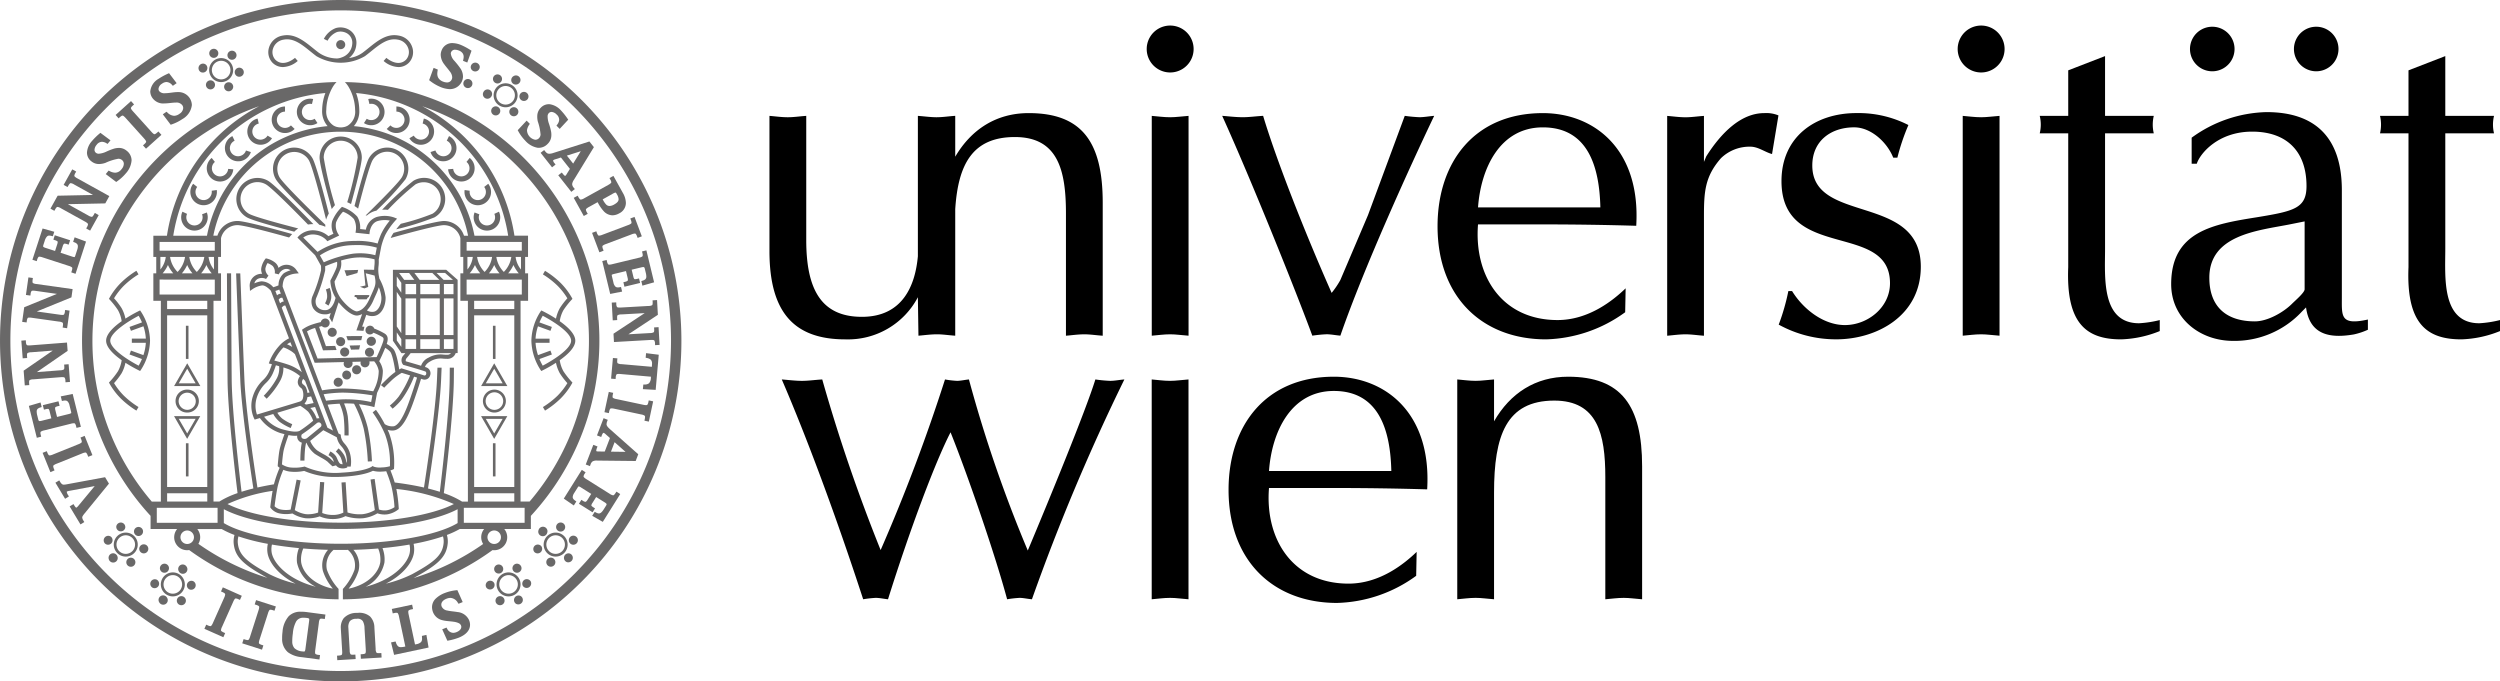 <svg xmlns="http://www.w3.org/2000/svg" width="495.593" height="135.079" viewBox="0 0 495.593 135.079">
  <g id="Gruppe_36" data-name="Gruppe 36" transform="translate(-50 -353.89)">
    <path id="Pfad_46" data-name="Pfad 46" d="M90.054,396.375a1.628,1.628,0,0,1-.042,1.277,1.614,1.614,0,1,1-2.926-1.364l-.92-.432a2.63,2.63,0,0,0,3.7,3.392h0A2.634,2.634,0,0,0,91,396.007l-.948.368Z" fill="#696868"/>
    <path id="Pfad_47" data-name="Pfad 47" d="M91.967,391.7a1.633,1.633,0,0,1-.328,1.236,1.614,1.614,0,1,1-2.544-1.987l-.8-.629a2.63,2.63,0,0,0,2.841,4.138h0a2.636,2.636,0,0,0,1.836-2.9l-1.007.144Z" fill="#696868"/>
    <path id="Pfad_48" data-name="Pfad 48" d="M94.635,388.5a1.614,1.614,0,1,1-2.032-2.509l-.636-.792a2.63,2.63,0,0,0,1.838,4.671h0a2.637,2.637,0,0,0,2.441-2.415l-1.014-.085a1.63,1.63,0,0,1-.6,1.13" fill="#696868"/>
    <path id="Pfad_49" data-name="Pfad 49" d="M97.927,384.686a1.614,1.614,0,1,1-1.416-2.9l-.442-.916a2.63,2.63,0,0,0,.74,4.965h0a2.637,2.637,0,0,0,2.922-1.8l-.969-.311a1.629,1.629,0,0,1-.836.967" fill="#696868"/>
    <path id="Pfad_50" data-name="Pfad 50" d="M102.019,381.531a1.614,1.614,0,1,1-.726-3.145l-.225-.991a2.63,2.63,0,0,0-.4,5h0a2.637,2.637,0,0,0,3.253-1.1l-.874-.521a1.631,1.631,0,0,1-1.033.753" fill="#696868"/>
    <path id="Pfad_51" data-name="Pfad 51" d="M106.5,379.247a1.614,1.614,0,1,1,0-3.228l0-1.017a2.63,2.63,0,0,0-1.511,4.787h0a2.637,2.637,0,0,0,3.417-.341l-.734-.7a1.629,1.629,0,0,1-1.176.5" fill="#696868"/>
    <path id="Pfad_52" data-name="Pfad 52" d="M111.117,377.657a1.614,1.614,0,1,1,.726-3.145l.232-.99a2.63,2.63,0,0,0-2.549,4.324h0a2.634,2.634,0,0,0,3.406.437l-.557-.851a1.632,1.632,0,0,1-1.259.224" fill="#696868"/>
    <path id="Pfad_53" data-name="Pfad 53" d="M145.722,398.367a1.611,1.611,0,0,1-.654-.714,1.63,1.63,0,0,1-.042-1.278l-.949-.368a2.639,2.639,0,0,0,1.135,3.241h0a2.629,2.629,0,0,0,3.7-3.393l-.919.433a1.614,1.614,0,0,1-2.272,2.079" fill="#696868"/>
    <path id="Pfad_54" data-name="Pfad 54" d="M143.441,392.94a1.633,1.633,0,0,1-.328-1.236l-1.007-.144a2.634,2.634,0,0,0,1.835,2.9h0a2.63,2.63,0,0,0,2.842-4.138l-.8.629a1.614,1.614,0,0,1-2.544,1.987" fill="#696868"/>
    <path id="Pfad_55" data-name="Pfad 55" d="M139.847,387.366l-1.014.085a2.637,2.637,0,0,0,2.441,2.415h0a2.63,2.63,0,0,0,1.838-4.671l-.637.792a1.614,1.614,0,0,1-2.032,2.509,1.628,1.628,0,0,1-.6-1.13" fill="#696868"/>
    <path id="Pfad_56" data-name="Pfad 56" d="M138.269,385.834h0a2.629,2.629,0,0,0,.739-4.965l-.442.916a1.614,1.614,0,1,1-1.415,2.9,1.625,1.625,0,0,1-.836-.967l-.97.312a2.636,2.636,0,0,0,2.922,1.8" fill="#696868"/>
    <path id="Pfad_57" data-name="Pfad 57" d="M135.865,378.973a2.618,2.618,0,0,0-1.853-1.578l-.225.991a1.614,1.614,0,1,1-.727,3.145,1.631,1.631,0,0,1-1.033-.753l-.873.521a2.635,2.635,0,0,0,3.252,1.1h0a2.63,2.63,0,0,0,1.457-3.425" fill="#696868"/>
    <path id="Pfad_58" data-name="Pfad 58" d="M130.74,376.123A2.621,2.621,0,0,0,128.579,375l0,1.017a1.614,1.614,0,0,1,0,3.228,1.629,1.629,0,0,1-1.176-.5l-.734.7a2.636,2.636,0,0,0,3.416.341h0a2.629,2.629,0,0,0,.65-3.666" fill="#696868"/>
    <path id="Pfad_59" data-name="Pfad 59" d="M125.363,374.128a2.622,2.622,0,0,0-2.358-.606l.232.99a1.614,1.614,0,1,1,.726,3.145,1.627,1.627,0,0,1-1.259-.224l-.557.851a2.637,2.637,0,0,0,3.406-.437h0a2.632,2.632,0,0,0-.191-3.718" fill="#696868"/>
    <path id="Pfad_60" data-name="Pfad 60" d="M117.54,353.89a67.539,67.539,0,1,0,67.54,67.539,67.615,67.615,0,0,0-67.54-67.539m0,133.02a65.481,65.481,0,1,1,65.481-65.481A65.555,65.555,0,0,1,117.54,486.91" fill="#696868"/>
    <path id="Pfad_61" data-name="Pfad 61" d="M87.11,425.914l0,0-2.6,4.508h5.211l-2.6-4.508,0,0Zm-1.674,3.969,1.674-2.9,1.673,2.9Z" fill="#696868"/>
    <path id="Pfad_62" data-name="Pfad 62" d="M87.11,435.673l.036,0a2.275,2.275,0,0,0,0-4.55l-.036,0-.037,0a2.275,2.275,0,0,0,0,4.55c.013,0,.025,0,.037,0m-1.7-2.272a1.7,1.7,0,1,1,1.7,1.735,1.739,1.739,0,0,1-1.7-1.735" fill="#696868"/>
    <path id="Pfad_63" data-name="Pfad 63" d="M106.089,367.185a4.772,4.772,0,0,0,2.937-1.21l-.546-.617c-.092.081-2.262,1.96-3.892.374a2.233,2.233,0,0,1-.465-2.2,2.59,2.59,0,0,1,2.108-1.782c1.952-.373,3.574.938,5.292,2.326.393.317.8.645,1.2.945a9.537,9.537,0,0,0,9.624,0c.4-.3.811-.628,1.2-.945,1.719-1.388,3.346-2.7,5.294-2.326a2.59,2.59,0,0,1,2.107,1.782,2.231,2.231,0,0,1-.464,2.2c-1.63,1.586-3.8-.293-3.892-.374l-.547.617a4.773,4.773,0,0,0,2.938,1.21,2.894,2.894,0,0,0,2.075-.863,3.031,3.031,0,0,0,.679-3.029A3.39,3.39,0,0,0,129,360.939c-2.329-.444-4.176,1.05-5.965,2.494-.386.313-.786.635-1.176.925a5.913,5.913,0,0,1-2.672,1.037,3.711,3.711,0,0,0,1.452-2.67,2.988,2.988,0,0,0-1.369-2.893,3.354,3.354,0,0,0-2.7-.376A4.479,4.479,0,0,0,114.2,361.6l.741.362a3.658,3.658,0,0,1,1.877-1.723,2.564,2.564,0,0,1,2.056.31,2.171,2.171,0,0,1,.949,2.11,3.02,3.02,0,0,1-2.076,2.607,2.8,2.8,0,0,1-.9.213,6.426,6.426,0,0,1-3.627-1.123c-.391-.29-.791-.613-1.178-.925-1.789-1.444-3.639-2.937-5.963-2.494a3.387,3.387,0,0,0-2.742,2.354,3.028,3.028,0,0,0,.679,3.029,2.892,2.892,0,0,0,2.075.863" fill="#696868"/>
    <path id="Pfad_64" data-name="Pfad 64" d="M78.311,458.955a.9.9,0,1,0-.556,1.144.905.905,0,0,0,.556-1.144" fill="#696868"/>
    <path id="Pfad_65" data-name="Pfad 65" d="M72.127,463.62a.9.9,0,0,0-.555,1.141.9.9,0,1,0,1.7-.585.9.9,0,0,0-1.142-.556" fill="#696868"/>
    <path id="Pfad_66" data-name="Pfad 66" d="M76.114,464.463a.9.9,0,1,0,.71,1.051.9.9,0,0,0-.71-1.051" fill="#696868"/>
    <path id="Pfad_67" data-name="Pfad 67" d="M73.058,458.2a.9.9,0,0,0,1.765.342.9.9,0,0,0-.71-1.051.913.913,0,0,0-1.055.709" fill="#696868"/>
    <path id="Pfad_68" data-name="Pfad 68" d="M72.013,460.3a.9.9,0,0,0-1.178,1.358.9.9,0,0,0,1.265-.089.915.915,0,0,0-.087-1.269" fill="#696868"/>
    <path id="Pfad_69" data-name="Pfad 69" d="M77.787,462.147a.9.9,0,0,0,1.356,1.178.9.9,0,1,0-1.356-1.178" fill="#696868"/>
    <path id="Pfad_70" data-name="Pfad 70" d="M73.248,460.166a2.378,2.378,0,1,0,3.363,0,2.382,2.382,0,0,0-3.363,0m2.987,2.982a1.842,1.842,0,1,1,0-2.606,1.844,1.844,0,0,1,0,2.606" fill="#696868"/>
    <path id="Pfad_71" data-name="Pfad 71" d="M85.764,465.915a.9.9,0,0,0-.316,1.229.9.9,0,1,0,1.546-.914.9.9,0,0,0-1.23-.315" fill="#696868"/>
    <path id="Pfad_72" data-name="Pfad 72" d="M81.87,472.04a.9.9,0,0,0-.316,1.228.9.9,0,1,0,1.546-.913.9.9,0,0,0-1.23-.315" fill="#696868"/>
    <path id="Pfad_73" data-name="Pfad 73" d="M85.945,472.067a.9.9,0,1,0,.018,1.8.9.9,0,0,0-.018-1.8" fill="#696868"/>
    <path id="Pfad_74" data-name="Pfad 74" d="M81.7,466.539a.9.9,0,1,0,.892-.907.911.911,0,0,0-.892.907" fill="#696868"/>
    <path id="Pfad_75" data-name="Pfad 75" d="M81.093,468.81a.9.9,0,0,0-.882,1.566.9.9,0,0,0,1.221-.34.914.914,0,0,0-.339-1.226" fill="#696868"/>
    <path id="Pfad_76" data-name="Pfad 76" d="M88.344,469.12a.9.9,0,0,0-.882,1.566.9.9,0,0,0,1.222-.341.914.914,0,0,0-.34-1.225" fill="#696868"/>
    <path id="Pfad_77" data-name="Pfad 77" d="M86.247,471.049a2.378,2.378,0,1,0-3.294.676,2.381,2.381,0,0,0,3.294-.676m-3,.229a1.842,1.842,0,1,1,2.552-.524,1.844,1.844,0,0,1-2.552.524" fill="#696868"/>
    <path id="Pfad_78" data-name="Pfad 78" d="M158.466,459.54a.9.9,0,1,0-1.7-.585.9.9,0,1,0,1.7.585" fill="#696868"/>
    <path id="Pfad_79" data-name="Pfad 79" d="M162.952,463.62a.9.9,0,0,0-.586,1.7.915.915,0,0,0,1.142-.559.9.9,0,0,0-.556-1.141" fill="#696868"/>
    <path id="Pfad_80" data-name="Pfad 80" d="M158.965,464.463a.9.9,0,0,0,.342,1.763.9.9,0,1,0-.342-1.763" fill="#696868"/>
    <path id="Pfad_81" data-name="Pfad 81" d="M160.256,458.538a.9.9,0,1,0,.71-1.051.9.9,0,0,0-.71,1.051" fill="#696868"/>
    <path id="Pfad_82" data-name="Pfad 82" d="M163.067,460.3a.914.914,0,0,0-.088,1.269.9.9,0,1,0,.088-1.269" fill="#696868"/>
    <path id="Pfad_83" data-name="Pfad 83" d="M156.024,462.056a.915.915,0,0,0-.087,1.269.9.9,0,0,0,1.356-1.178.912.912,0,0,0-1.269-.091" fill="#696868"/>
    <path id="Pfad_84" data-name="Pfad 84" d="M161.831,460.166a2.378,2.378,0,1,0,0,3.363,2.38,2.38,0,0,0,0-3.363m-2.987,2.982a1.842,1.842,0,1,1,2.606,0,1.845,1.845,0,0,1-2.606,0" fill="#696868"/>
    <path id="Pfad_85" data-name="Pfad 85" d="M148.086,466.231a.9.9,0,1,0,1.23-.316.909.909,0,0,0-1.23.316" fill="#696868"/>
    <path id="Pfad_86" data-name="Pfad 86" d="M153.21,472.04a.9.9,0,0,0-.915,1.547.915.915,0,0,0,1.231-.319.9.9,0,0,0-.316-1.228" fill="#696868"/>
    <path id="Pfad_87" data-name="Pfad 87" d="M149.135,472.067a.9.9,0,1,0,.891.907.914.914,0,0,0-.891-.907" fill="#696868"/>
    <path id="Pfad_88" data-name="Pfad 88" d="M151.586,466.52a.9.9,0,1,0,1.8.019.914.914,0,0,0-.891-.907.9.9,0,0,0-.906.888" fill="#696868"/>
    <path id="Pfad_89" data-name="Pfad 89" d="M153.986,468.81a.915.915,0,0,0-.339,1.226.9.9,0,0,0,1.564-.883.913.913,0,0,0-1.225-.343" fill="#696868"/>
    <path id="Pfad_90" data-name="Pfad 90" d="M146.736,469.12a.913.913,0,0,0-.34,1.225.9.9,0,0,0,1.564-.882.911.911,0,0,0-1.224-.343" fill="#696868"/>
    <path id="Pfad_91" data-name="Pfad 91" d="M152.8,468.431a2.378,2.378,0,1,0-.676,3.294,2.381,2.381,0,0,0,.676-3.294m-.971,2.847a1.842,1.842,0,1,1,.524-2.552,1.844,1.844,0,0,1-.524,2.552" fill="#696868"/>
    <path id="Pfad_92" data-name="Pfad 92" d="M77.775,415.422l-.318.156a27.263,27.263,0,0,0-2.591,1.477,7.177,7.177,0,0,0-.758-2.076,14.5,14.5,0,0,0-1.5-1.96,13.473,13.473,0,0,1,1.92-2.462,16.721,16.721,0,0,1,2.929-2.278l-.418-.71a17.3,17.3,0,0,0-3.093,2.406,13.849,13.849,0,0,0-2.207,2.9l-.139.257.2.216a16.065,16.065,0,0,1,1.592,2.034,6.514,6.514,0,0,1,.728,2.179c-1.566,1.109-3.083,2.528-3.083,3.868s1.517,2.759,3.084,3.868a6.493,6.493,0,0,1-.729,2.179,16.1,16.1,0,0,1-1.592,2.035l-.2.215.139.257a13.812,13.812,0,0,0,2.207,2.9,17.3,17.3,0,0,0,3.093,2.406l.417-.711a16.635,16.635,0,0,1-2.928-2.277,13.473,13.473,0,0,1-1.92-2.462,14.562,14.562,0,0,0,1.5-1.96,7.188,7.188,0,0,0,.758-2.076,27.165,27.165,0,0,0,2.591,1.476l.319.158.2-.294a11.138,11.138,0,0,0,1.767-5.728,10.98,10.98,0,0,0-1.769-5.7l-.2-.291Zm-1.818,4.049,2.476-.9a9.312,9.312,0,0,1,.478,2.447H76.134v.824H78.91a9.415,9.415,0,0,1-.484,2.445l-2.469-.9-.281.774,2.462.9a11.119,11.119,0,0,1-.651,1.316c-1.836-.953-5.629-3.268-5.629-4.944s3.8-3.991,5.631-4.944a10.729,10.729,0,0,1,.655,1.314l-2.468.9.281.774Z" fill="#696868"/>
    <path id="Pfad_93" data-name="Pfad 93" d="M161.689,427.476a6.514,6.514,0,0,1-.728-2.179c1.567-1.109,3.084-2.528,3.084-3.868s-1.517-2.759-3.084-3.868a6.5,6.5,0,0,1,.728-2.179,16.161,16.161,0,0,1,1.592-2.034l.2-.216-.138-.257a13.867,13.867,0,0,0-2.207-2.9,17.315,17.315,0,0,0-3.094-2.4l-.417.71a16.672,16.672,0,0,1,2.929,2.278,13.519,13.519,0,0,1,1.92,2.462,14.483,14.483,0,0,0-1.5,1.959,7.27,7.27,0,0,0-.759,2.077,27.3,27.3,0,0,0-2.59-1.477l-.318-.156-.2.291a10.994,10.994,0,0,0-1.768,5.7,11.138,11.138,0,0,0,1.767,5.728l.2.293.319-.157a27.064,27.064,0,0,0,2.59-1.477,7.26,7.26,0,0,0,.759,2.077,14.485,14.485,0,0,0,1.5,1.959,13.551,13.551,0,0,1-1.92,2.463,16.818,16.818,0,0,1-2.929,2.278l.417.71a17.292,17.292,0,0,0,3.094-2.406,13.867,13.867,0,0,0,2.207-2.9l.138-.257-.2-.215a16.214,16.214,0,0,1-1.592-2.035m-4.1-1.1a11.145,11.145,0,0,1-.65-1.316l2.461-.9-.281-.774-2.468.9a9.365,9.365,0,0,1-.484-2.445h2.776v-.823h-2.777a9.285,9.285,0,0,1,.48-2.448l2.473.9.281-.774-2.466-.9a11.059,11.059,0,0,1,.654-1.314c1.836.953,5.631,3.27,5.631,4.944s-3.793,3.99-5.63,4.944" fill="#696868"/>
    <path id="Pfad_94" data-name="Pfad 94" d="M148.229,418.469h-.514v6.575h.514v-6.575Z" fill="#696868"/>
    <path id="Pfad_95" data-name="Pfad 95" d="M147.715,448.332h.514v-6.575h-.514v6.575Z" fill="#696868"/>
    <path id="Pfad_96" data-name="Pfad 96" d="M145.369,430.418h5.206l-2.6-4.508-2.6,4.508Zm.927-.535,1.676-2.9,1.676,2.9Z" fill="#696868"/>
    <path id="Pfad_97" data-name="Pfad 97" d="M147.972,440.892l2.6-4.509h-5.206l2.6,4.509Zm0-1.071-1.676-2.9h3.352l-1.676,2.9Z" fill="#696868"/>
    <path id="Pfad_98" data-name="Pfad 98" d="M150.285,433.4a2.275,2.275,0,1,0-2.274,2.275,2.277,2.277,0,0,0,2.274-2.275m-4.014,0a1.74,1.74,0,1,1,1.74,1.739,1.742,1.742,0,0,1-1.74-1.739" fill="#696868"/>
    <path id="Pfad_99" data-name="Pfad 99" d="M87.365,425.044h0V419.7h0v-1.235H86.85v6.575h.515Z" fill="#696868"/>
    <path id="Pfad_100" data-name="Pfad 100" d="M86.855,441.757h0v6.575h.515V447.1h0v-5.34h-.515Z" fill="#696868"/>
    <path id="Pfad_101" data-name="Pfad 101" d="M84.509,436.383H84.5l2.6,4.508,0,0,0,0,2.6-4.508H84.509Zm2.6,3.434-1.674-2.9h3.347l-1.673,2.9Z" fill="#696868"/>
    <path id="Pfad_102" data-name="Pfad 102" d="M140.711,475.225c-.707-.13-1.432-.16-2.006-.3a1.432,1.432,0,0,1-1.147-.8,1.013,1.013,0,0,1-.075-.377c0-.418.28-.857,1-1.155a2.157,2.157,0,0,1,.815-.179,1.83,1.83,0,0,1,1.471.979l.133.188.823-.337-1.061-2.374-.21.028a8.677,8.677,0,0,0-2.283.547,5.262,5.262,0,0,0-1.8,1.118,2.351,2.351,0,0,0-.728,1.678,2.874,2.874,0,0,0,.225,1.077,2.609,2.609,0,0,0,1.882,1.53c.638.176,1.478.186,2.208.3a3.364,3.364,0,0,1,.941.258.916.916,0,0,1,.491.474.746.746,0,0,1,.056.286c0,.342-.252.748-.933,1.03a1.84,1.84,0,0,1-.682.148,1.4,1.4,0,0,1-1.194-.829l-.125-.216-.849.344.123.271.9,2,.227-.047a11.888,11.888,0,0,0,2.044-.574c1.386-.556,2.223-1.444,2.224-2.539a2.43,2.43,0,0,0-.187-.911,2.779,2.779,0,0,0-2.281-1.621" fill="#696868"/>
    <path id="Pfad_103" data-name="Pfad 103" d="M154.907,378.629l.12-.193-.629-.633-1.771,1.9.107.185a8.761,8.761,0,0,0,1.393,1.894,4.259,4.259,0,0,0,2.486,1.408h.01a2.443,2.443,0,0,0,1.966-.8,2.339,2.339,0,0,0,.7-1.5,3.766,3.766,0,0,0-.026-.828,11.228,11.228,0,0,0-.437-1.643,4.418,4.418,0,0,1-.267-1.532.884.884,0,0,1,.243-.581.748.748,0,0,1,.615-.22,1.568,1.568,0,0,1,.937.516,1.361,1.361,0,0,1,.491,1.109,1.812,1.812,0,0,1-.387.886l-.148.2.643.646.2-.22,1.494-1.61-.136-.191a12.967,12.967,0,0,0-1.322-1.656,3.714,3.714,0,0,0-2.206-1.212,2.185,2.185,0,0,0-1.771.684,2.356,2.356,0,0,0-.7,1.505,4.177,4.177,0,0,0,.1,1.225,10.582,10.582,0,0,1,.548,2.6,1.118,1.118,0,0,1-.329.73.949.949,0,0,1-.777.287,1.994,1.994,0,0,1-1.586-1.879,2.5,2.5,0,0,1,.434-1.074" fill="#696868"/>
    <path id="Pfad_104" data-name="Pfad 104" d="M60.547,446.328a.234.234,0,0,1,.1-.206,2.127,2.127,0,0,1,.579-.305l5.039-2.032a2.027,2.027,0,0,1,.658-.188.224.224,0,0,1,.2.088,1.727,1.727,0,0,1,.264.493l.107.265.827-.328-.109-.267-1.434-3.555-.823.34.107.265a1.62,1.62,0,0,1,.151.546.248.248,0,0,1-.1.212,2.193,2.193,0,0,1-.577.3l-5.041,2.033a2.027,2.027,0,0,1-.652.184.247.247,0,0,1-.2-.088,1.764,1.764,0,0,1-.264-.488l-.107-.265-.826.327,1.543,3.825.823-.347-.106-.262a1.64,1.64,0,0,1-.153-.552" fill="#696868"/>
    <path id="Pfad_105" data-name="Pfad 105" d="M71.6,449.773l-.1-.172-.672-1.111L63.208,449.9a2.932,2.932,0,0,1-.537.065.592.592,0,0,1-.386-.11,1.7,1.7,0,0,1-.39-.49l-.149-.246-.762.457,1.917,3.192.762-.467-.148-.244a1.567,1.567,0,0,1-.281-.655c.009-.056-.014-.023.049-.073a1.612,1.612,0,0,1,.524-.144l4.967-.937-3.195,3.853a1.829,1.829,0,0,1-.393.395.16.16,0,0,1-.074.028c-.008,0-.036,0-.113-.072a2.029,2.029,0,0,1-.281-.386l-.149-.247-.763.46,2.145,3.569.763-.465-.147-.246a1.375,1.375,0,0,1-.266-.651c-.009-.17.129-.412.539-.9l4.756-5.82Z" fill="#696868"/>
    <path id="Pfad_106" data-name="Pfad 106" d="M58.017,439.7c.009-.158.023-.179.106-.253a1.864,1.864,0,0,1,.647-.24l5.274-1.316a2.5,2.5,0,0,1,.58-.1c.169.006.2.027.26.094a1.508,1.508,0,0,1,.213.549l.069.276.866-.209-.07-.281-1.555-6.24-2.362.486.228.914.27-.054a1.769,1.769,0,0,1,.346-.039.694.694,0,0,1,.516.183,1.58,1.58,0,0,1,.372.774l.284,1.127a1.793,1.793,0,0,1,.065.359c-.014.079.014.026-.037.074a2.015,2.015,0,0,1-.521.179l-2.26.558-.33-1.325a1.706,1.706,0,0,1-.06-.388c.008-.159.025-.175.092-.235a1.445,1.445,0,0,1,.523-.193l.282-.067-.223-.893-3.1.769.215.891.28-.07a2.27,2.27,0,0,1,.5-.084c.132.007.132.014.18.066a1.318,1.318,0,0,1,.183.48l.33,1.328-1.891.474a1.876,1.876,0,0,1-.421.068c-.116,0-.129-.019-.161-.047a.749.749,0,0,1-.136-.328l-.195-.783a2.96,2.96,0,0,1-.1-.693.737.737,0,0,1,.19-.569,1.355,1.355,0,0,1,.543-.279l.254-.082-.226-.907-2.314.679,1.574,6.322.867-.219-.069-.279a2.1,2.1,0,0,1-.081-.481" fill="#696868"/>
    <path id="Pfad_107" data-name="Pfad 107" d="M73.734,377.154c.3-.274.481-.358.557-.35a.357.357,0,0,1,.211.09,2.762,2.762,0,0,1,.413.394l3.637,4.04c.323.352.427.568.418.65.009.076-.077.243-.409.536l-.217.194.6.658.212-.191L82,380.619l-.6-.666-.213.194c-.3.272-.478.356-.555.348a.368.368,0,0,1-.213-.09,2.661,2.661,0,0,1-.409-.393l-3.638-4.038c-.323-.351-.426-.567-.415-.651-.011-.077.078-.245.406-.536l.212-.191-.6-.665-3.055,2.75.591.667.216-.194Z" fill="#696868"/>
    <path id="Pfad_108" data-name="Pfad 108" d="M55.78,429.937c-.006-.076-.011-.148-.012-.211-.006-.328.043-.422.1-.472a1.415,1.415,0,0,1,.729-.165l5.423-.426c.092-.006.175-.011.252-.013.358-.008.489.049.537.106a1.1,1.1,0,0,1,.157.628l.022.291.889-.076-.023-.285-.248-3.222-.891.07.023.288c.007.082.011.154.013.221,0,.325-.044.415-.1.463a1.46,1.46,0,0,1-.731.165l-4.614.356,6.1-4.211-.126-1.648-7.194.554c-.1.008-.19.015-.272.017-.353.009-.48-.049-.523-.1a1.124,1.124,0,0,1-.153-.633l-.023-.289-.887.076.271,3.5.888-.057-.023-.29c-.007-.079-.011-.148-.012-.211-.006-.328.045-.424.107-.475a1.453,1.453,0,0,1,.73-.167l4.262-.333-5.764,3.984.225,2.916.892-.06-.023-.29Z" fill="#696868"/>
    <path id="Pfad_109" data-name="Pfad 109" d="M82.581,374.391c.082,0,.161,0,.24-.005.716-.03,1.426-.162,2.015-.16a1.428,1.428,0,0,1,1.3.519.98.98,0,0,1,.183.562,1.455,1.455,0,0,1-.737,1.141,1.85,1.85,0,0,1-1.075.4,2.066,2.066,0,0,1-1.33-.658l-.17-.151-.732.51,1.567,2.072.2-.073a8.768,8.768,0,0,0,2.1-1.046,3.665,3.665,0,0,0,1.893-2.788,2.646,2.646,0,0,0-2.7-2.569c-.048,0-.1,0-.145,0-.753,0-1.7.225-2.461.221a1.341,1.341,0,0,1-1.172-.411.746.746,0,0,1-.139-.43,1.363,1.363,0,0,1,.7-1.045,1.567,1.567,0,0,1,.895-.332,1.551,1.551,0,0,1,1.086.572l.169.182.751-.527-.181-.238-1.328-1.744-.211.1a12.234,12.234,0,0,0-1.86,1.018,3.246,3.246,0,0,0-1.651,2.511,2.277,2.277,0,0,0,.443,1.312,2.643,2.643,0,0,0,2.347,1.066" fill="#696868"/>
    <path id="Pfad_110" data-name="Pfad 110" d="M68.114,385.869a2.337,2.337,0,0,0,1.52.54,4.1,4.1,0,0,0,1.259-.232,10.211,10.211,0,0,1,2.557-.815,1.1,1.1,0,0,1,.73.249.949.949,0,0,1,.367.757,1.682,1.682,0,0,1-.431,1.032,1.638,1.638,0,0,1-1.3.727,2.523,2.523,0,0,1-1.083-.318l-.205-.1-.564.692,2.076,1.563.172-.126a8.672,8.672,0,0,0,1.736-1.582,4.311,4.311,0,0,0,1.137-2.58,2.431,2.431,0,0,0-1-1.923,2.325,2.325,0,0,0-1.517-.538,3.851,3.851,0,0,0-.87.112,11.488,11.488,0,0,0-1.6.616,4.24,4.24,0,0,1-1.5.42.87.87,0,0,1-.577-.18.745.745,0,0,1-.285-.605,1.6,1.6,0,0,1,.413-.968A1.364,1.364,0,0,1,70.214,382a1.824,1.824,0,0,1,.9.292l.214.127.577-.707-.241-.18L69.9,380.22l-.175.154a12.4,12.4,0,0,0-1.507,1.491,3.741,3.741,0,0,0-.975,2.28,2.171,2.171,0,0,0,.868,1.724" fill="#696868"/>
    <path id="Pfad_111" data-name="Pfad 111" d="M55.315,417.535a1.327,1.327,0,0,1,.171-.591c.054-.06.11-.1.352-.1a3.389,3.389,0,0,1,.468.042l5.385.758a1.644,1.644,0,0,1,.692.191c.073.061.1.1.11.33a2.768,2.768,0,0,1-.032.378l-.04.28.881.138.042-.29.449-3.2-.883-.137-.04.288a1.349,1.349,0,0,1-.172.6c-.051.059-.1.1-.34.1a3.551,3.551,0,0,1-.476-.043l-4.587-.643,6.869-2.8.229-1.635-7.145-1.006a1.724,1.724,0,0,1-.7-.185c-.071-.06-.1-.091-.107-.326a3.085,3.085,0,0,1,.034-.4l.04-.285-.883-.121-.493,3.484.884.121.04-.284a1.269,1.269,0,0,1,.173-.589c.052-.059.107-.1.354-.1a3.563,3.563,0,0,1,.462.04l4.237.6L54.8,414.794l-.407,2.9.879.121.04-.284Z" fill="#696868"/>
    <path id="Pfad_112" data-name="Pfad 112" d="M57.361,405.386a1.55,1.55,0,0,1,.239-.52.247.247,0,0,1,.223-.092,2.219,2.219,0,0,1,.626.139l5.17,1.679a1.99,1.99,0,0,1,.611.275.243.243,0,0,1,.1.225,1.843,1.843,0,0,1-.114.521l-.088.269.848.288.089-.278,1.989-6.114-2.261-.844-.294.9.259.1a1.234,1.234,0,0,1,.521.323.7.7,0,0,1,.159.484,2.107,2.107,0,0,1-.117.627l-.359,1.1a1.485,1.485,0,0,1-.149.363c-.035.03.009.013-.062.023a2.131,2.131,0,0,1-.529-.127L62.013,404l.421-1.3a1.236,1.236,0,0,1,.216-.443.225.225,0,0,1,.186-.072,1.8,1.8,0,0,1,.5.113l.272.089.29-.869-3.041-.992-.279.873.272.09a1.794,1.794,0,0,1,.511.224c.068.063.068.058.075.162a1.644,1.644,0,0,1-.1.466l-.422,1.3-1.853-.6a1.425,1.425,0,0,1-.448-.2c-.057-.057-.056-.053-.063-.138a1.017,1.017,0,0,1,.061-.3l.253-.768a2.059,2.059,0,0,1,.462-.871.6.6,0,0,1,.442-.17,1.953,1.953,0,0,1,.449.068l.26.065.283-.891-2.317-.65-2.018,6.2.85.277.089-.274Z" fill="#696868"/>
    <path id="Pfad_113" data-name="Pfad 113" d="M60.917,395.433a1.867,1.867,0,0,1,.3-.437.244.244,0,0,1,.187-.084,1.615,1.615,0,0,1,.67.263l4.756,2.633a2.313,2.313,0,0,1,.514.351c.088.1.1.132.1.2a1.381,1.381,0,0,1-.218.568l-.139.251.779.432.14-.252,1.564-2.826L68.8,396.1l-.141.25a1.953,1.953,0,0,1-.3.442.245.245,0,0,1-.184.084,1.658,1.658,0,0,1-.672-.266l-4.045-2.244,7.409-.154.805-1.449-6.314-3.5a2.451,2.451,0,0,1-.52-.35c-.09-.094-.1-.126-.1-.193a1.384,1.384,0,0,1,.225-.572l.141-.251-.779-.432-1.711,3.076.78.426.138-.248a1.853,1.853,0,0,1,.305-.434.252.252,0,0,1,.188-.087,1.637,1.637,0,0,1,.668.263l3.745,2.077-7.012.149L60,395.251l.78.434.141-.252Z" fill="#696868"/>
    <path id="Pfad_114" data-name="Pfad 114" d="M100.765,472.857l-.275.848.275.089a1.626,1.626,0,0,1,.518.233.252.252,0,0,1,.1.219,2.194,2.194,0,0,1-.135.635l-1.661,5.175a1.964,1.964,0,0,1-.268.608.247.247,0,0,1-.223.11,1.86,1.86,0,0,1-.531-.108l-.271-.085-.273.841,3.92,1.258.268-.848-.272-.087a1.629,1.629,0,0,1-.521-.238.228.228,0,0,1-.093-.209,2.182,2.182,0,0,1,.137-.643l1.661-5.175a2.093,2.093,0,0,1,.269-.61.236.236,0,0,1,.218-.109,1.764,1.764,0,0,1,.535.112l.272.087.272-.848-.274-.087-3.643-1.168Z" fill="#696868"/>
    <path id="Pfad_115" data-name="Pfad 115" d="M94.171,470.32l-.36.818.263.116a1.756,1.756,0,0,1,.474.274.236.236,0,0,1,.088.2,1.867,1.867,0,0,1-.2.658l-2.215,4.968a2.189,2.189,0,0,1-.317.558.246.246,0,0,1-.207.1,1.525,1.525,0,0,1-.553-.172l-.263-.119-.363.819,3.758,1.674.361-.819-.262-.116a1.805,1.805,0,0,1-.48-.274.235.235,0,0,1-.087-.191,1.85,1.85,0,0,1,.209-.662l2.213-4.969a2.277,2.277,0,0,1,.317-.56c.088-.091.113-.1.2-.1a1.548,1.548,0,0,1,.558.174l.264.119.363-.819-.262-.118-3.5-1.555Z" fill="#696868"/>
    <path id="Pfad_116" data-name="Pfad 116" d="M110.987,475.254a8.854,8.854,0,0,0-1.415-.1,3.222,3.222,0,0,0-2.333.889,5.274,5.274,0,0,0-1.232,3.105,8.593,8.593,0,0,0-.078,1.311,3.408,3.408,0,0,0,1.167,2.747,5.368,5.368,0,0,0,2.7.956l3.53.467.119-.877-.286-.039a1.338,1.338,0,0,1-.592-.164c-.063-.053-.1-.1-.108-.321a3.031,3.031,0,0,1,.038-.5l.715-5.388a1.7,1.7,0,0,1,.182-.69c.061-.077.088-.1.3-.115a2.9,2.9,0,0,1,.411.029l.283.039.126-.884-.288-.039-3.246-.428Zm.282,1.83-.718,5.39a1.372,1.372,0,0,1-.129.515c-.036.037-.018.044-.168.058a2.2,2.2,0,0,1-.3-.023,2.532,2.532,0,0,1-1.593-.651,1.983,1.983,0,0,1-.424-1.35,10.445,10.445,0,0,1,.122-1.6,5.873,5.873,0,0,1,.661-2.351,1.583,1.583,0,0,1,1.436-.72h.006a4.328,4.328,0,0,1,.672.041.91.91,0,0,1,.418.124c.028.03.043.044.051.174a2.843,2.843,0,0,1-.033.389" fill="#696868"/>
    <path id="Pfad_117" data-name="Pfad 117" d="M133.639,479.958l.014.244c.006.091.01.177.01.258a1,1,0,0,1-.2.712,1.816,1.816,0,0,1-.993.434l-.2.045-1.259-5.926a2.8,2.8,0,0,1-.076-.549c.007-.191.032-.226.1-.286a1.365,1.365,0,0,1,.563-.2l.281-.061-.182-.872-.282.061-3.743.79.181.879.283-.06a2.273,2.273,0,0,1,.457-.063c.179.009.2.028.273.107a1.8,1.8,0,0,1,.228.655l1.258,5.928-.188.042a3.366,3.366,0,0,1-.668.081.825.825,0,0,1-.618-.2,1.727,1.727,0,0,1-.377-.683l-.083-.238-.9.186.608,2.467,6.834-1.453-.43-2.506-.893.2Z" fill="#696868"/>
    <path id="Pfad_118" data-name="Pfad 118" d="M125.309,483.363c-.054,0-.107.007-.156.008-.357.007-.475-.046-.523-.11a1.347,1.347,0,0,1-.16-.74l-.251-4.217a3.168,3.168,0,0,0-.852-2.2,3.263,3.263,0,0,0-2.409-.725c-.077,0-.158.007-.239.011a3.412,3.412,0,0,0-2.584,1.052,3.026,3.026,0,0,0-.568,2.038c0,.074,0,.151.011.227l.25,4.213c0,.067.008.132.01.19.012.39-.05.546-.106.593s-.239.13-.636.148l-.283.019.047.894,3.646-.223-.06-.886-.285.016c-.056,0-.109.008-.157.009-.356.007-.473-.049-.522-.11a1.357,1.357,0,0,1-.16-.738l-.249-4.213c0-.086-.009-.169-.011-.246a2.015,2.015,0,0,1,.305-1.358,1.661,1.661,0,0,1,1.256-.457c.042,0,.08-.005.118-.005a1.237,1.237,0,0,1,1.183.47,2.891,2.891,0,0,1,.334,1.4l.252,4.214c0,.064,0,.124.007.182.012.4-.05.557-.107.605s-.235.131-.633.15l-.286.017.048.89,4.108-.244-.05-.89-.288.017Z" fill="#696868"/>
    <path id="Pfad_119" data-name="Pfad 119" d="M137.258,371.116a5.684,5.684,0,0,0,1.795.443l.047,0a2.591,2.591,0,0,0,2.682-2.411,2.921,2.921,0,0,0-.466-1.629,16.057,16.057,0,0,0-1.246-1.58,2.478,2.478,0,0,1-.705-1.45.715.715,0,0,1,.055-.244.832.832,0,0,1,.9-.491,2.036,2.036,0,0,1,.65.156,1.514,1.514,0,0,1,.788.615,1.284,1.284,0,0,1,.155.727,2.384,2.384,0,0,1-.071.451l-.058.24.849.344.1-.281.743-2.062-.2-.123a12.165,12.165,0,0,0-1.868-1.006,4.732,4.732,0,0,0-1.525-.371,2.229,2.229,0,0,0-2.338,1.436,2.369,2.369,0,0,0-.179.781,3.151,3.151,0,0,0,.694,1.964c.363.509.785.972,1.1,1.411a1.987,1.987,0,0,1,.485,1.213,1.087,1.087,0,0,1-.08.358,1,1,0,0,1-1.063.62,2.13,2.13,0,0,1-.668-.158,1.79,1.79,0,0,1-.973-.789,1.7,1.7,0,0,1-.168-.9,4.475,4.475,0,0,1,.057-.476l.035-.226-.827-.335-.888,2.439.168.129a8.747,8.747,0,0,0,2.024,1.2" fill="#696868"/>
    <path id="Pfad_120" data-name="Pfad 120" d="M175.089,398.224a2.215,2.215,0,0,1-.586.29l-5.087,1.917a1.987,1.987,0,0,1-.658.17.23.23,0,0,1-.2-.092,1.7,1.7,0,0,1-.251-.5l-.1-.269-.838.311.1.271,1.35,3.581.836-.318-.1-.269a1.621,1.621,0,0,1-.141-.547.241.241,0,0,1,.108-.207,2.153,2.153,0,0,1,.583-.29l5.089-1.917a1.989,1.989,0,0,1,.656-.167.234.234,0,0,1,.2.093,1.713,1.713,0,0,1,.252.5l.1.269.831-.313-1.448-3.855-.834.324.1.265a1.665,1.665,0,0,1,.14.555.23.23,0,0,1-.108.2" fill="#696868"/>
    <path id="Pfad_121" data-name="Pfad 121" d="M177.408,404.5c-.011.157-.025.177-.108.25a1.893,1.893,0,0,1-.645.234l-5.287,1.277a2.63,2.63,0,0,1-.582.092c-.168-.008-.195-.029-.258-.1a1.483,1.483,0,0,1-.208-.55l-.07-.285-.862.222.067.275,1.509,6.245,2.363-.468-.221-.912-.27.052a1.9,1.9,0,0,1-.347.036.7.7,0,0,1-.514-.188,1.578,1.578,0,0,1-.369-.774l-.27-1.132a1.729,1.729,0,0,1-.065-.363c.014-.076-.016-.021.035-.069a2.025,2.025,0,0,1,.522-.17l2.265-.546.319,1.327a1.57,1.57,0,0,1,.059.391c-.009.156-.026.172-.094.232a1.464,1.464,0,0,1-.524.193l-.275.068.206.893,3.111-.749-.217-.893-.28.067a2.345,2.345,0,0,1-.5.082c-.129-.009-.128-.015-.178-.068a1.393,1.393,0,0,1-.18-.488l-.321-1.327,1.9-.457a1.807,1.807,0,0,1,.424-.067c.114.005.124.018.158.049a.791.791,0,0,1,.134.331l.188.784a2.917,2.917,0,0,1,.1.694.738.738,0,0,1-.194.567,1.358,1.358,0,0,1-.542.273l-.253.08.211.908,2.323-.662-1.529-6.337-.867.22.068.276a2.221,2.221,0,0,1,.076.484" fill="#696868"/>
    <path id="Pfad_122" data-name="Pfad 122" d="M177.994,424.8l.239.059a1.617,1.617,0,0,1,.786.348,1.1,1.1,0,0,1,.235.823c0,.109-.006.233-.018.368l-.018.207-6.039-.53a1.479,1.479,0,0,1-.715-.166c-.066-.053-.11-.118-.115-.4,0-.084.005-.181.015-.293l.026-.288-.887-.07-.026.283-.336,3.813.892.07.025-.284a1.2,1.2,0,0,1,.151-.614c.047-.055.138-.107.44-.109.1,0,.221.007.36.019l6.038.53-.017.19a1.674,1.674,0,0,1-.364,1.105,1.327,1.327,0,0,1-.887.251l-.25.011-.087.91,2.537.144.611-6.966-2.517-.313-.079.906Z" fill="#696868"/>
    <path id="Pfad_123" data-name="Pfad 123" d="M158.839,384.366c-.306-.017-.478-.121-.794-.508l-.176-.226-.7.551.179.227,2.087,2.646.7-.549-.179-.226a1.2,1.2,0,0,1-.315-.553c.006-.024,0-.034.078-.1a1.046,1.046,0,0,1,.348-.156l.005,0,1.123-.361,1.779,2.256-.656,1.07a1.077,1.077,0,0,1-.24.3c-.031.021-.033.017-.043.019a.373.373,0,0,1-.176-.1,2.633,2.633,0,0,1-.311-.343l-.178-.223-.7.548,2.584,3.284.7-.55-.177-.226a1.188,1.188,0,0,1-.354-.757,1.865,1.865,0,0,1,.341-.838l3.966-6.49-.89-1.127-7.085,2.256a2.873,2.873,0,0,1-.913.184m6.289-.509-1.512,2.455-1.245-1.582,2.757-.873Z" fill="#696868"/>
    <path id="Pfad_124" data-name="Pfad 124" d="M170.568,390.555l-4.754,2.639a1.655,1.655,0,0,1-.671.259.241.241,0,0,1-.188-.083,1.8,1.8,0,0,1-.3-.434l-.138-.25-.783.426.141.253,1.854,3.347.781-.431-.139-.252a1.371,1.371,0,0,1-.221-.567.273.273,0,0,1,.1-.2,2.319,2.319,0,0,1,.516-.351l1.7-.942.088.158a7.863,7.863,0,0,0,1.1,1.6,2.421,2.421,0,0,0,1.755.846,2.766,2.766,0,0,0,1.337-.386,2.309,2.309,0,0,0,1.329-2.081,4.184,4.184,0,0,0-.6-1.974l-1.873-3.375-.783.427.141.253a1.343,1.343,0,0,1,.221.566c0,.073-.012.107-.1.2a2.311,2.311,0,0,1-.515.35m.813,1.47.139.251a1.373,1.373,0,0,1,.5-.213c.029,0,.024,0,.071.037a1.212,1.212,0,0,1,.2.3,2.155,2.155,0,0,1,.344.982c-.005.329-.165.642-.872,1.045a1.975,1.975,0,0,1-.925.3.946.946,0,0,1-.709-.325,4.016,4.016,0,0,1-.58-.857l-.073-.135,2.036-1.126-.139-.252Z" fill="#696868"/>
    <path id="Pfad_125" data-name="Pfad 125" d="M178.544,433.544a1.446,1.446,0,0,1-.2.567c-.058.063-.088.086-.275.093a2.72,2.72,0,0,1-.557-.076L172.2,433a1.887,1.887,0,0,1-.662-.223c-.079-.07-.1-.089-.105-.268a2.314,2.314,0,0,1,.063-.462l.06-.284-.872-.181-.06.279-.8,3.741.87.183.061-.279a1.386,1.386,0,0,1,.2-.563c.059-.064.093-.091.286-.1a2.775,2.775,0,0,1,.547.074l5.32,1.132a1.81,1.81,0,0,1,.657.226c.081.07.1.1.109.274a2.375,2.375,0,0,1-.063.458l-.059.281.873.182.854-4.02-.873-.19-.061.283Z" fill="#696868"/>
    <path id="Pfad_126" data-name="Pfad 126" d="M179.382,413.713c0,.094.007.179,0,.253-.007.3-.054.38-.121.431a1.472,1.472,0,0,1-.727.147l-5.428.308c-.118.007-.222.01-.314.009-.328-.006-.435-.063-.481-.12a1.134,1.134,0,0,1-.137-.624l-.016-.283-.888.038.016.291.183,3.233.889-.057-.017-.286c-.006-.1-.008-.185-.007-.261.007-.3.056-.378.121-.427a1.494,1.494,0,0,1,.727-.144l4.621-.26-6.186,4.082.093,1.653,7.205-.411c.124-.006.234-.01.328-.008.323.005.425.06.467.114a1.194,1.194,0,0,1,.137.633l.016.287.888-.049-.2-3.52-.888.058.016.285c.006.1.009.183.009.257-.009.3-.057.377-.123.428a1.515,1.515,0,0,1-.727.147l-4.263.241,5.84-3.859-.164-2.928-.89.057.016.285Z" fill="#696868"/>
    <path id="Pfad_127" data-name="Pfad 127" d="M170.248,437.946a1.587,1.587,0,0,1,.132-.563l.1-.267-.83-.328-.1.272-1.206,3.143.831.33.1-.272a1.95,1.95,0,0,1,.244-.488c.071-.084.077-.072.1-.076a.26.26,0,0,1,.093.023,1.063,1.063,0,0,1,.316.22l.887.782-1.031,2.683-1.26-.017h-.006a.247.247,0,0,1-.039,0,1.041,1.041,0,0,1-.332-.053c-.05-.035-.03,0-.046-.112a1.815,1.815,0,0,1,.146-.56l.1-.265-.83-.327-1.5,3.9.831.32.1-.269a1.242,1.242,0,0,1,.438-.672,1.7,1.7,0,0,1,.906-.156h.016l7.607.084.511-1.339-5.563-4.933c-.567-.5-.728-.77-.727-1.065m1.594,3.6L174,443.465l-2.883-.04.721-1.883Z" fill="#696868"/>
    <path id="Pfad_128" data-name="Pfad 128" d="M172.045,451.585a1.888,1.888,0,0,1-.319.415.265.265,0,0,1-.186.083,1.621,1.621,0,0,1-.668-.3l-4.606-2.89a2.48,2.48,0,0,1-.488-.37.273.273,0,0,1-.094-.2,1.3,1.3,0,0,1,.25-.565l.152-.244-.755-.472-.152.243-3.415,5.447,1.987,1.363.5-.795-.223-.158c-.361-.258-.5-.465-.494-.739a1.625,1.625,0,0,1,.3-.788l.619-.984a1.608,1.608,0,0,1,.212-.295c.038-.032.037-.032.04-.03l.007,0a1.48,1.48,0,0,1,.521.258L167.2,451.8l-.726,1.163a1.427,1.427,0,0,1-.28.346.216.216,0,0,1-.156.062,1.242,1.242,0,0,1-.542-.243l-.244-.153-.484.781,2.706,1.692.486-.779-.243-.153a2.184,2.184,0,0,1-.418-.308c-.068-.078-.068-.1-.07-.141a1.194,1.194,0,0,1,.224-.489l.726-1.16,1.653,1.033a1.7,1.7,0,0,1,.362.276c.058.071.058.088.06.125a.752.752,0,0,1-.143.327l-.431.688c-.444.7-.736.813-.967.811a1.383,1.383,0,0,1-.582-.2l-.235-.123-.5.788,2.1,1.2,3.457-5.513-.751-.482-.155.246Z" fill="#696868"/>
    <path id="Pfad_129" data-name="Pfad 129" d="M152.688,370.546a.9.9,0,1,0-.887-1.564.9.9,0,0,0-.337,1.223.913.913,0,0,0,1.224.341" fill="#696868"/>
    <path id="Pfad_130" data-name="Pfad 130" d="M147.46,376.258a.9.9,0,1,0,1.562-.885.9.9,0,0,0-1.562.885" fill="#696868"/>
    <path id="Pfad_131" data-name="Pfad 131" d="M152.762,376.04a.9.9,0,0,0-.89-.9.9.9,0,1,0-.015,1.8.9.9,0,0,0,.9-.892" fill="#696868"/>
    <path id="Pfad_132" data-name="Pfad 132" d="M148.617,370.438a.9.9,0,1,0-.893-.9.905.905,0,0,0,.893.9" fill="#696868"/>
    <path id="Pfad_133" data-name="Pfad 133" d="M146.169,373.343a.9.9,0,0,0,1.228-.319.9.9,0,1,0-1.548-.91.9.9,0,0,0,.32,1.229" fill="#696868"/>
    <path id="Pfad_134" data-name="Pfad 134" d="M153.413,373.783a.9.9,0,0,0,1.228-.319.9.9,0,1,0-1.228.319" fill="#696868"/>
    <path id="Pfad_135" data-name="Pfad 135" d="M148.269,371.435a2.378,2.378,0,1,0,3.306-.617,2.381,2.381,0,0,0-3.306.617m3-.176a1.843,1.843,0,1,1-2.561.479,1.845,1.845,0,0,1,2.561-.479" fill="#696868"/>
    <path id="Pfad_136" data-name="Pfad 136" d="M92.332,365.361a.9.9,0,1,0-.85-.942.9.9,0,0,0,.85.942" fill="#696868"/>
    <path id="Pfad_137" data-name="Pfad 137" d="M96.231,371.141a.9.9,0,0,0-1.8-.092.9.9,0,0,0,.85.942.914.914,0,0,0,.946-.85" fill="#696868"/>
    <path id="Pfad_138" data-name="Pfad 138" d="M96.71,367.668a.9.9,0,1,0,1.507.977.9.9,0,0,0-1.507-.977" fill="#696868"/>
    <path id="Pfad_139" data-name="Pfad 139" d="M89.755,368.154a.9.9,0,0,0,.978-1.509.9.9,0,0,0-1.241.265.914.914,0,0,0,.263,1.244" fill="#696868"/>
    <path id="Pfad_140" data-name="Pfad 140" d="M90.924,371.122a.9.9,0,1,0,.391-1.21.9.9,0,0,0-.391,1.21" fill="#696868"/>
    <path id="Pfad_141" data-name="Pfad 141" d="M96.4,365.641a.9.9,0,0,0,.391-1.207.9.9,0,1,0-.391,1.207" fill="#696868"/>
    <path id="Pfad_142" data-name="Pfad 142" d="M94.772,369.972a2.378,2.378,0,1,0-3.119-1.256,2.381,2.381,0,0,0,3.119,1.256m-1.653-3.883a1.843,1.843,0,1,1-.973,2.417,1.845,1.845,0,0,1,.973-2.417" fill="#696868"/>
    <path id="Pfad_143" data-name="Pfad 143" d="M143.325,367.341a.9.9,0,0,0,1.776-.277.9.9,0,0,0-1.025-.748.913.913,0,0,0-.751,1.025" fill="#696868"/>
    <path id="Pfad_144" data-name="Pfad 144" d="M143.566,370.839a.9.9,0,1,0-1.674-.648.9.9,0,0,0,1.674.648" fill="#696868"/>
    <path id="Pfad_145" data-name="Pfad 145" d="M117.679,363.63a.9.9,0,1,0-1.027-.749.905.905,0,0,0,1.027.749" fill="#696868"/>
    <path id="Pfad_146" data-name="Pfad 146" d="M97.414,391.262a4.186,4.186,0,0,0,1.533,5.718c1.048.606,5.589,1.855,9.387,2.839a4.469,4.469,0,0,1,.789-.645c-4.205-1.081-8.8-2.348-9.765-2.908a3.361,3.361,0,0,1-1.231-4.592,3.361,3.361,0,0,1,4.593-1.231c1.07.617,5.1,4.633,8.341,7.966a5.54,5.54,0,0,1,.987-.091l.073,0c-2.845-2.935-7.688-7.84-8.989-8.592a4.185,4.185,0,0,0-5.718,1.533" fill="#696868"/>
    <path id="Pfad_147" data-name="Pfad 147" d="M113.327,398.459a5.824,5.824,0,0,1,1.167.39c-.008-.134-.009-.271-.005-.41-3.481-3.356-8.4-8.232-9.087-9.426a3.363,3.363,0,0,1,5.824-3.363c.651,1.128,2.263,7.17,3.423,11.791.012-.04.02-.081.033-.121a6.1,6.1,0,0,1,.5-1.1c-1.017-4-2.555-9.777-3.248-10.977a4.186,4.186,0,0,0-7.668,1.009,4.155,4.155,0,0,0,.418,3.176c.756,1.308,5.709,6.2,8.638,9.035" fill="#696868"/>
    <path id="Pfad_148" data-name="Pfad 148" d="M116.4,394.553a72.135,72.135,0,0,1-2.225-9.407,3.362,3.362,0,1,1,6.725,0,66.371,66.371,0,0,1-2.065,8.831c.2.088.466.209.753.359,1.021-3.7,2.136-8.017,2.136-9.19a4.186,4.186,0,1,0-8.372,0c0,1.28,1.327,6.3,2.412,10.188.234-.316.458-.582.636-.781" fill="#696868"/>
    <path id="Pfad_149" data-name="Pfad 149" d="M120.991,395.241c1.071-4.156,2.311-8.635,2.863-9.591a3.362,3.362,0,1,1,5.823,3.363c-.571.989-4.045,4.506-7.2,7.593h.266a4,4,0,0,1,1.642-.9c.078-.021.157-.037.236-.056a58.637,58.637,0,0,0,5.769-6.223,4.186,4.186,0,0,0-7.251-4.186c-.611,1.059-1.878,5.673-2.866,9.491a7.6,7.6,0,0,1,.717.512" fill="#696868"/>
    <path id="Pfad_150" data-name="Pfad 150" d="M125.75,395.473c.165-.012.33-.018.5-.018.23,0,.443.014.648.032a51.6,51.6,0,0,1,5.464-5.044,3.363,3.363,0,0,1,3.363,5.824,44.4,44.4,0,0,1-6.264,1.984l-.222.246c-.171.194-.429.505-.7.851a54.07,54.07,0,0,0,7.594-2.368,4.186,4.186,0,1,0-4.186-7.25,58.164,58.164,0,0,0-6.2,5.743" fill="#696868"/>
    <path id="Pfad_151" data-name="Pfad 151" d="M116.64,419.318a.9.9,0,1,0-.337,1.226.9.9,0,0,0,.337-1.226" fill="#696868"/>
    <path id="Pfad_152" data-name="Pfad 152" d="M119.184,429.01a.9.9,0,0,0-.887-1.564.9.9,0,0,0-.337,1.223.912.912,0,0,0,1.224.341" fill="#696868"/>
    <path id="Pfad_153" data-name="Pfad 153" d="M117.486,430.451a.9.9,0,1,0-1.225-.341.911.911,0,0,0,1.225.341" fill="#696868"/>
    <path id="Pfad_154" data-name="Pfad 154" d="M121.14,427.981a.9.9,0,1,0-1.225-.341.911.911,0,0,0,1.225.341" fill="#696868"/>
    <path id="Pfad_155" data-name="Pfad 155" d="M122.437,424.115a.9.9,0,1,0,1.562-.886.9.9,0,0,0-1.562.886" fill="#696868"/>
    <path id="Pfad_156" data-name="Pfad 156" d="M117.881,422.892a.9.9,0,0,0-.337,1.222.9.9,0,1,0,.337-1.222" fill="#696868"/>
    <path id="Pfad_157" data-name="Pfad 157" d="M124.022,422.345a.9.9,0,1,0-.887-1.563A.9.9,0,0,0,122.8,422a.912.912,0,0,0,1.224.341" fill="#696868"/>
    <path id="Pfad_158" data-name="Pfad 158" d="M118.274,421.119a.9.9,0,0,0-1.562.885.9.9,0,1,0,1.562-.885" fill="#696868"/>
    <path id="Pfad_159" data-name="Pfad 159" d="M114.592,411.272a3.56,3.56,0,0,1,.251,1.6,3.349,3.349,0,0,1-.417,1.145l.685.458a4.121,4.121,0,0,0,.544-1.463,4.474,4.474,0,0,0-.3-2.041l-.765.306Z" fill="#696868"/>
    <path id="Pfad_160" data-name="Pfad 160" d="M128.167,397.013a5.817,5.817,0,0,0-3.454-.118,3.238,3.238,0,0,0-2.184,2.52l-1.138-.122a4.139,4.139,0,0,0-.553-2.441,7.038,7.038,0,0,0-2.8-1.867l-.248-.094-.188.188a8.122,8.122,0,0,0-1.746,2.632,3.6,3.6,0,0,0,.245,2.513l-1,.481a4.48,4.48,0,0,0-2.436-1.111,4,4,0,0,0-3.448,1.1l-.258.29,3.509,3.508,1.162,2.078a8.428,8.428,0,0,1,.012.9,27.773,27.773,0,0,1-1.652,5.042,2.752,2.752,0,0,0,.114,2.51,2.663,2.663,0,0,0,2.23,1.178,2.209,2.209,0,0,0,1.236-.264l-.281.882.557.969,1.17-3.651c.045-.108.083-.21.118-.307.035.044.067.088.1.132,1.544,1.84,2.8,2.486,3.518,2.486a1.015,1.015,0,0,0,.149-.011,2.789,2.789,0,0,0,.889-.292l-1.138,3.247,1.4.088.188-.813-.45-.029.824-2.348a2.738,2.738,0,0,0,1.674.212c1.437-.287,2.221-2.115,2.149-3.716a10.32,10.32,0,0,0-1.24-3.692c-.019-.133-.042-.27-.072-.418a6.174,6.174,0,0,1-.083-2.052,7.38,7.38,0,0,0,.034-1.274l.5-2.577a12.681,12.681,0,0,1,.8-2.31,14.1,14.1,0,0,1,1.946-2.788l.393-.437-.545-.22Zm-14.747,7.5a12.192,12.192,0,0,1,6.036-2.007c.414-.022.822-.032,1.215-.032a13.45,13.45,0,0,1,4.023.505l-.292,1.505a11.8,11.8,0,0,0-3.023-.385,11.944,11.944,0,0,0-1.481.092,23.927,23.927,0,0,0-5.707,1.7l-.771-1.378Zm2.819,9.328c-.305.718-.89,1.6-1.854,1.533a1.921,1.921,0,0,1-1.588-.793,1.945,1.945,0,0,1-.049-1.764,30.665,30.665,0,0,0,1.712-5.319c.012-.316.007-.592,0-.824.42-.181,1.3-.541,2.351-.889a2.474,2.474,0,0,1-.091,1.142c-.33.889-1.17,2.473-1.179,2.488l-.049.094v.107a7.458,7.458,0,0,0,1.037,3.336l-.287.889Zm4.544,1.777c-.238.035-1.323-.289-2.92-2.191a6.87,6.87,0,0,1-1.545-3.727,26.794,26.794,0,0,0,1.17-2.487,3.4,3.4,0,0,0,.116-1.677,15.731,15.731,0,0,1,2.4-.528,11.116,11.116,0,0,1,4.243.289,6.4,6.4,0,0,1-.025,1.246c-.025.262-.049.53-.052.832l-2.04-.031.309,3.14-1.081.253.875.33.772-.3-.5-2.706,1.754.458c.016.1.033.2.055.309.267,1.334.078,1.754-.623,3.316-.123.275-.262.583-.414.934-.88,2.022-1.94,2.456-2.5,2.536m4.321-4.777a6.562,6.562,0,0,1,.508,1.977c.062,1.383-.619,2.7-1.489,2.872a1.978,1.978,0,0,1-1.382-.266,6.579,6.579,0,0,0,1.292-2.014c.151-.347.288-.652.411-.925a13.1,13.1,0,0,0,.66-1.644m.5-10.677a19.02,19.02,0,0,0-.737,2.005,14.427,14.427,0,0,0-4.2-.519c-.407,0-.83.011-1.257.034a12.887,12.887,0,0,0-6.45,2.142l-2.843-2.843a3.326,3.326,0,0,1,2.433-.572,3.572,3.572,0,0,1,2.138,1.055l.205.247,2.347-1.124-.236-.389a3.154,3.154,0,0,1-.373-2.229A6.841,6.841,0,0,1,118,395.858a5.673,5.673,0,0,1,2.162,1.461,3.763,3.763,0,0,1,.377,2.279l-.063.425,2.761.295.041-.413c0-.018.195-1.816,1.655-2.216a5.132,5.132,0,0,1,2.347-.071,12.129,12.129,0,0,0-1.674,2.546" fill="#696868"/>
    <path id="Pfad_161" data-name="Pfad 161" d="M120.241,412.7l.4.12.24.412h1.8l.189-.309.257-.189.1-.343-2.882-.017-.1.326Z" fill="#696868"/>
    <path id="Pfad_162" data-name="Pfad 162" d="M121,407.4l-2.71.069.412,1.149,2.144-.6L121,407.4Z" fill="#696868"/>
    <path id="Pfad_163" data-name="Pfad 163" d="M118.941,421.343l2.679-.015.191-.825-3.155.019.285.821Z" fill="#696868"/>
    <path id="Pfad_164" data-name="Pfad 164" d="M119.586,423.206l1.608-.039.192-.829-2.083.051.283.817Z" fill="#696868"/>
    <path id="Pfad_165" data-name="Pfad 165" d="M118.365,370.163a4.582,4.582,0,0,1,.7.891c.028.047.057.094.085.142s.054.093.08.14.068.123.1.186l.057.11q.059.117.117.24l.032.071c.044.1.087.194.128.294a9.271,9.271,0,0,1,.734,3.459,3.272,3.272,0,0,1-1.471,3.106,2.733,2.733,0,0,1-.672.265l-.02,0a3.049,3.049,0,0,1-.3.055l-.07.009a2.775,2.775,0,0,1-.648,0c-.024,0-.047-.007-.071-.009-.1-.014-.2-.031-.3-.055l-.021,0a2.711,2.711,0,0,1-.671-.265,3.27,3.27,0,0,1-1.471-3.106,9.28,9.28,0,0,1,.733-3.458c.041-.1.085-.2.129-.3l.032-.071c.038-.082.078-.162.117-.241l.056-.109c.033-.063.067-.125.1-.186l.08-.14c.029-.048.057-.1.086-.141a4.6,4.6,0,0,1,.7-.892,51.245,51.245,0,0,0-36.866,85.992v2.608h5.271A2.566,2.566,0,0,0,87.5,462.93a50.994,50.994,0,0,0,29.617,9.766v-2.058h0a11.315,11.315,0,0,1-2.306-3.787,4.01,4.01,0,0,1,1.312-3.952c.471.007.945.012,1.422.012s.95-.005,1.422-.012a4.01,4.01,0,0,1,1.311,3.952,11.346,11.346,0,0,1-2.306,3.789h0V472.7a50.978,50.978,0,0,0,29.664-9.76,2.69,2.69,0,0,0,.337.024,2.57,2.57,0,0,0,1.993-4.2h5.272v-2.609a51.245,51.245,0,0,0-36.867-85.991m2.855,5.533a10.119,10.119,0,0,0-.64-3.365,33.668,33.668,0,0,1,30.153,28.284h-6.681a26.918,26.918,0,0,0-23.913-21.724,4.487,4.487,0,0,0,1.081-3.195M143.992,416.4h7.96v34.036h-7.96V416.4Zm7.96,36.918h-7.96v-1.647h7.96v1.647Zm-7.96-39.8h7.96v1.647h-7.96V413.52Zm-1.235-1.235H142.5v-2.972h10.943v2.972H142.757Zm10.083-4.207h-2.108a6.989,6.989,0,0,0,1.054-1.656,6.99,6.99,0,0,0,1.054,1.656m-.628-3.255h1.069v2.491a4.837,4.837,0,0,1-1.069-2.491m-2.333,2.976a5.326,5.326,0,0,1-1.486-2.976h2.971a5.325,5.325,0,0,1-1.485,2.976m-.853.279h-2.108a7.021,7.021,0,0,0,1.054-1.656,6.989,6.989,0,0,0,1.054,1.656m-2.961-.279a5.319,5.319,0,0,1-1.486-2.976h2.972a5.332,5.332,0,0,1-1.486,2.976m-.853.279H143.1a6.958,6.958,0,0,0,1.054-1.656,7.022,7.022,0,0,0,1.055,1.656m-2.549-.764v-2.491h1.068a4.837,4.837,0,0,1-1.068,2.491m-.162-5.464h10.943v1.737H142.5V401.85ZM117.54,380a25.7,25.7,0,0,1,25.253,20.616h-.813A4.182,4.182,0,0,0,138,397.7c-1.257,0-6.118,1.28-9.975,2.353a5.277,5.277,0,0,0-.51.873l-.058.139c4.338-1.218,9.368-2.541,10.543-2.541a3.363,3.363,0,0,1,3.265,2.582v3.718h.573v3.255h-.573v5.442h1.491v39.8h-1.165a17.531,17.531,0,0,0-3.607-1.672c.154-1.249,1.916-15.624,1.982-22.41.006-.71.013-1.542.02-2.457h-.824c-.006.911-.013,1.74-.02,2.448-.063,6.527-1.714,20.184-1.956,22.152q-1.1-.35-2.339-.658c.537-3.478,2.332-15.418,2.591-21.436.031-.722.066-1.571.105-2.506h-.825c-.037.919-.072,1.755-.1,2.466-.256,5.944-2.028,17.755-2.573,21.284-1.767-.4-3.721-.735-5.8-.995-.316-1.042-.646-1.906-.847-2.4a3.008,3.008,0,0,0,.494-.172l.211-.106.016-.236a17.345,17.345,0,0,0-1.011-6.933c-.09-.2-.18-.4-.269-.6a3.1,3.1,0,0,0,.911.152,2.2,2.2,0,0,0,.582-.076c1.639-.453,2.809-3.238,3.83-6.181.731-2.1,1.179-3.579,1.306-4.006l.286.093a1.133,1.133,0,0,0,1.494-.711,1.237,1.237,0,0,0-.653-1.609c-.087-.033-.2-.072-.337-.117.045-.2.242-.681,1.106-1.141a3.884,3.884,0,0,1,2.494-.5c.24.015.488.03.76.03a1.7,1.7,0,0,0,1.719-1.149h.383V409.369l-2.256-1.99H127.892v14.064l1.69,2.445h.778c-.1.126-.214.263-.344.414a1.4,1.4,0,0,0-.161,1.816l.082.1.125.035c.034.01,3.441.976,4.239,1.276.212.079.233.378.168.564a.321.321,0,0,1-.459.2c-1.073-.358-4.249-1.332-4.281-1.342l-.154-.046-.144.069c-.014.006-.119.057-.29.155-.151-1.021-.562-3.4-1.187-4.078a5.235,5.235,0,0,0-1.291-.985c.266-.777.366-1.555-.4-2.049a13.634,13.634,0,0,0-2.089-1,.879.879,0,0,0-.072-.164.9.9,0,0,0-1.562.885.914.914,0,0,0,1.225.341.864.864,0,0,0,.265-.233,12.267,12.267,0,0,1,1.786.863c.355.229.275.605-.162,1.7l-.083.207c-.347.879-.726,1.687-.906,2.063l-11.715.285-2.093-5.378a6.2,6.2,0,0,1,1.409-.622c.064-.022.13-.043.195-.063l1.574,4.44,2.682-.065-.268-.817-1.838.044-1.356-3.828c.2-.051.384-.1.555-.136a.9.9,0,0,0,1.44-1.047.893.893,0,0,0-1.653.25c-.46.107-1.037.256-1.592.441a7.282,7.282,0,0,0-1.883.9l-.262.182,2.522,6.54,5.813-.142a.889.889,0,0,0,.048.773.9.9,0,0,0,1.594-.813l1.675-.041a.887.887,0,0,0,.076.7.9.9,0,0,0,1.626-.74l.965-.023a4.036,4.036,0,0,1,.9,1.906,8.426,8.426,0,0,1-.783,3.406c-.137.289-.235.49-.305.63a40.241,40.241,0,0,0-6.066-.557,28.672,28.672,0,0,0-4.073.364L106.021,410.7c.029-.759.226-1.667.7-1.957a4.719,4.719,0,0,1,1.783-.608l.729-.068-.436-.587a2.346,2.346,0,0,0-3.585-.478,1.97,1.97,0,0,0-.624-1.014,4.222,4.222,0,0,0-1.784-.864l-.106-.018,0-.006,0,.005h-.006l0,.005-.069.082a4.21,4.21,0,0,0-.822,1.8,1.975,1.975,0,0,0,.167,1.179,2.345,2.345,0,0,0-2.453,2.657l.04.731.6-.413a4.691,4.691,0,0,1,1.761-.672c.546-.077,1.275.492,1.781,1.056l3.592,9.433a6.422,6.422,0,0,0-2.021,1.581,10.013,10.013,0,0,0-1.83,2.965l-.152.428.44.111.178.045a16.073,16.073,0,0,1-.585,1.528,5.113,5.113,0,0,1-1.181,1.619,7.53,7.53,0,0,0-2,3.19,6.043,6.043,0,0,0,.193,4.328l.154.312.333-.1.7-.209a8.113,8.113,0,0,0,4.047,2.972c.3.085.568.156.823.219-.219.615-.787,2.243-.959,3.058-.209.993-.361,3.005-.368,3.091l-.015.2.146.135a2.86,2.86,0,0,0,.248.187A22.387,22.387,0,0,0,104.3,449.9c-1.144.188-2.237.4-3.267.634-.545-3.527-2.318-15.342-2.574-21.286-.208-4.838-.6-15.148-.826-21.165h-.824c.226,6.013.619,16.356.828,21.2.259,6.018,2.053,17.959,2.591,21.437q-1.239.306-2.34.657c-.242-1.969-1.893-15.625-1.956-22.152-.046-4.834-.094-15.121-.119-21.147h-.823c.025,6.027.072,16.319.119,21.156.065,6.785,1.827,21.159,1.982,22.409a17.537,17.537,0,0,0-3.605,1.673H92.323v-39.8h1.491v-5.442H93.24v-3.255h.574v-3.717a3.361,3.361,0,0,1,3.264-2.583c1.147,0,5.965,1.26,10.229,2.453l.606-.683c-3.957-1.113-9.482-2.594-10.835-2.594a4.184,4.184,0,0,0-3.979,2.916h-.812A25.7,25.7,0,0,1,117.54,380m-13.88,74.593a3.015,3.015,0,0,0,1.877,1.1,6.342,6.342,0,0,0,2.427-.016,6.644,6.644,0,0,0,2.608.948,6.758,6.758,0,0,0,2.8-.372,6.253,6.253,0,0,0,2.6.53,5.3,5.3,0,0,0,2.517-.578,8.822,8.822,0,0,0,3.5.42,7.178,7.178,0,0,0,2.829-.977,4.225,4.225,0,0,0,1.966.2,4.742,4.742,0,0,0,2.106-.912l.163-.132-.012-.21a30.14,30.14,0,0,0-.468-3.77,37.7,37.7,0,0,1,11.4,2.986c-4.369,2.235-13.05,3.689-22.437,3.689s-18.068-1.454-22.437-3.689a32.9,32.9,0,0,1,8.939-2.613c-.257,1.486-.438,3.034-.447,3.115l-.017.148.082.125Zm-1.055-47.449a3.4,3.4,0,0,1,.423-1.1,3.4,3.4,0,0,1,1.029.577,1.794,1.794,0,0,1,.413,1.461l.795.2a1.839,1.839,0,0,1,1.243-1.057,1.351,1.351,0,0,1,1.094.252,5.172,5.172,0,0,0-1.316.563,3.142,3.142,0,0,0-1.076,2.42c-.12.052-.3.123-.514.2s-.4.135-.524.172a3.145,3.145,0,0,0-2.374-1.174,5.162,5.162,0,0,0-1.372.407,1.35,1.35,0,0,1,.681-.892,1.835,1.835,0,0,1,1.631.019l.483-.663a1.794,1.794,0,0,1-.616-1.388m2.368,4.3h0l.005,0h0c.149-.056.274-.1.383-.149l.311.815a1.191,1.191,0,0,0-.474.129,1.645,1.645,0,0,0-.281.2l-.33-.869c.111-.035.234-.075.382-.127m.629,1.512a.849.849,0,0,1,.387-.025l.277.726a1.131,1.131,0,0,0-.412.123,1.683,1.683,0,0,0-.327.249l-.281-.738a1.515,1.515,0,0,1,.356-.335m.652,1.544a.723.723,0,0,1,.322-.03l9.439,24.786-1.1-.577-9.059-23.791a1.683,1.683,0,0,1,.4-.388m7.9,17.551a27.308,27.308,0,0,1,3.773-.327,39.932,39.932,0,0,1,5.9.541l-.253,1.328a22.867,22.867,0,0,0-5.668-.531c-1.966.1-2.867.209-3.263.271l-.488-1.282Zm3.359,12.477a5.374,5.374,0,0,1,.407,1.4,1.345,1.345,0,0,1-.418-.081c-.254-.093-.486-.63-.64-.986-.077-.179-.15-.345-.222-.474a3,3,0,0,0-1.153-.991l-.369.736a2.2,2.2,0,0,1,.8.655c.06.109.12.25.185.4l.092.211-.066.019c-.165-.15-.424-.39-.641-.608a7.715,7.715,0,0,0-1.365-.883c-.435-.248-.884-.505-1.271-.763a4.924,4.924,0,0,1-1.364-1.862c.559-.449,2.278-1.857,2.583-2.111l.018-.018,2.683,1.408a4.05,4.05,0,0,0,.315.936,3.818,3.818,0,0,0,.575.831,4.182,4.182,0,0,1,.852,1.4,5.339,5.339,0,0,1,.26,1.82h-.087a5.593,5.593,0,0,0-.451-1.43,5.465,5.465,0,0,0-1.126-1.355l-.532.629a4.625,4.625,0,0,1,.932,1.116m-6.7-11.336a2.627,2.627,0,0,0,.129-.571c.182-.038.429-.088.733-.148l.5,1.32-1.517.306c-.1-.072-.2-.143-.3-.2a1.824,1.824,0,0,0,.448-.7m-.644-3.056a.6.6,0,0,1-.292-.639,1.363,1.363,0,0,1,.242-.495c.169.162.3.3.382.387l.877,2.3c-.162.031-.306.06-.43.086a3.079,3.079,0,0,0-.337-1.176,1.875,1.875,0,0,0-.442-.467m2.306,4.438.852,2.237a1.32,1.32,0,0,0-.527.055,6.571,6.571,0,0,0-1.114-1.934c-.054-.054-.118-.109-.178-.163l.967-.2Zm.806,3.053a.557.557,0,0,1,.366.271.485.485,0,0,1-.1.663c-.311.26-2.115,1.737-2.618,2.14a.837.837,0,0,1-1.074.022.681.681,0,0,1-.01-.717,35.387,35.387,0,0,0,2.948-2.215.653.653,0,0,1,.485-.164m-5.34-14.961c-.043-.025-.08-.049-.125-.075a8.6,8.6,0,0,0-.892-.446,4.633,4.633,0,0,1,.664-.406l.353.927Zm-.532.641a4.647,4.647,0,0,1,1.081.8l1.356,3.563a9.083,9.083,0,0,0-2.371-1.376c-.893-.338-2.34-.73-3.079-.924a9.555,9.555,0,0,1,1.491-2.277c.109-.122.215-.232.32-.336a5.894,5.894,0,0,1,1.2.549m-2.705,3c.2.054.418.114.644.178a4.162,4.162,0,0,1-.544,2.56,15.8,15.8,0,0,1-2.5,3.3l.577.588a16.49,16.49,0,0,0,2.65-3.5,5.216,5.216,0,0,0,.665-2.7c.361.112.706.225.988.332a8.435,8.435,0,0,1,2.312,1.384,2.175,2.175,0,0,0-.442,1.024,1.394,1.394,0,0,0,.6,1.3,1.121,1.121,0,0,1,.265.268,2.788,2.788,0,0,1,.124,1.868.875.875,0,0,1-.571.582c-1.173.376-7,2.127-8.517,2.583a5.348,5.348,0,0,1-.025-3.38,6.743,6.743,0,0,1,1.809-2.882,5.889,5.889,0,0,0,1.344-1.865,16.331,16.331,0,0,0,.625-1.643m-.522,9.658a5.439,5.439,0,0,0,1.241,1.534,10.012,10.012,0,0,0,2.217,1.247l.306-.764a9.365,9.365,0,0,1-2-1.121,4.413,4.413,0,0,1-.948-1.141c1.83-.552,3.741-1.132,4.543-1.383a10.65,10.65,0,0,1,1.567,1.179,6.381,6.381,0,0,1,.985,1.789,26.492,26.492,0,0,1-2.7,2.015c-.472.188-1.266.291-3.6-.374a7.206,7.206,0,0,1-3.425-2.436l1.812-.545m4.381,4.319c.134,0,.255-.006.368-.017a1.266,1.266,0,0,0,.919,1.381,11.143,11.143,0,0,0-.2,1.35c-.1,1.124-.1,2.167-.1,2.211h.823c0-.01,0-1.051.1-2.136a9.995,9.995,0,0,1,.219-1.383c.024,0,.047-.011.071-.017a5.615,5.615,0,0,0,1.645,2.18c.411.274.894.549,1.319.793a8.221,8.221,0,0,1,1.192.751c.365.365.821.771.841.788l.166.149.7-.19a1.355,1.355,0,0,0,.607.481,2.192,2.192,0,0,0,.748.133,1.832,1.832,0,0,0,.552-.078l.318-.106-.021-.181h.706l.047-.359a6.177,6.177,0,0,0-.277-2.556,4.991,4.991,0,0,0-1-1.653,3.166,3.166,0,0,1-.46-.649,2.652,2.652,0,0,1-.271-.856v-.249l-.449-.236-2.176-5.713c.364-.049,1.075-.123,2.383-.2a10.318,10.318,0,0,1,.812,2.646,28.911,28.911,0,0,1,.151,3.64l.823.019a29.057,29.057,0,0,0-.158-3.771,10.771,10.771,0,0,0-.747-2.578,18,18,0,0,1,1.982.051,22.357,22.357,0,0,1,1.919,4.944,41.269,41.269,0,0,1,.813,6.508l.823-.034a41.286,41.286,0,0,0-.835-6.666,22.682,22.682,0,0,0-1.74-4.653,23.348,23.348,0,0,1,2.628.465l.424.107.539-2.83c.073-.15.165-.34.282-.588a9.2,9.2,0,0,0,.863-3.8,4.086,4.086,0,0,0-.73-1.89h.01l.111-.222c.022-.045.554-1.111,1.044-2.348l.028-.072a4.294,4.294,0,0,1,.986.766c.4.431.84,2.6,1.025,3.995l.028,0a12.39,12.39,0,0,0-1.448,1.2c-1.17,1.123-1.4,1.39-1.428,1.432l.643.514c.008-.01.219-.261,1.354-1.352a10.579,10.579,0,0,1,2.124-1.6l1.653.511a20.591,20.591,0,0,1-2.275,4.216,10.984,10.984,0,0,1-1.742,1.761l.547.616a11.774,11.774,0,0,0,1.833-1.857,20.844,20.844,0,0,0,2.424-4.491l.591.186c-.118.4-.564,1.867-1.3,3.987-.5,1.438-1.824,5.257-3.272,5.657a2.689,2.689,0,0,1-1.838-.424,20.079,20.079,0,0,0-1.742-2.829l-.649.506a22.448,22.448,0,0,1,2.468,4.389,16.249,16.249,0,0,1,.956,6.286,6.281,6.281,0,0,1-1.623.24,3.859,3.859,0,0,1-1.568-.144l-.238-.142-.224.16c-.013.01-1.322.912-5.851,1.156a14.965,14.965,0,0,1-7.245-1.136l-.138-.073-.151.035a8.5,8.5,0,0,1-2.726.149,4.051,4.051,0,0,1-1.641-.608c.046-.554.176-2.006.335-2.76.169-.8.787-2.554.964-3.05a7.423,7.423,0,0,0,1.359.15m-2.388,6.731a5.229,5.229,0,0,0,1.246.351,9.041,9.041,0,0,0,2.89-.129,15.27,15.27,0,0,0,6.374,1.194q.56,0,1.166-.032c3.88-.209,5.545-.9,6.087-1.189a5.353,5.353,0,0,0,1.78.16c.326-.012.608-.039.858-.072a27.965,27.965,0,0,1,1,2.862,24.483,24.483,0,0,1,.639,4.267,3.846,3.846,0,0,1-1.537.616,3.434,3.434,0,0,1-1.546-.156l-.852-6.059-.815.115.851,6.058a6.356,6.356,0,0,1-2.415.813,7.912,7.912,0,0,1-3-.342l-.371-5.994-.822.052.37,5.971a4.5,4.5,0,0,1-2.1.464,5.587,5.587,0,0,1-2.088-.384l.4-6.1-.823-.053-.394,6.066a6.012,6.012,0,0,1-2.4.321,5.846,5.846,0,0,1-2.224-.806l1.167-5.885-.808-.16-1.179,5.944a5.419,5.419,0,0,1-1.906-.013,2.469,2.469,0,0,1-1.279-.65c.071-.585.319-2.529.616-3.932a20.427,20.427,0,0,1,1.119-3.3m22.5-28.4-.013-.009v-6.85l.9,1.332v6.846l-.89-1.319Zm.89,2.495v1.543l-.9-1.272v-1.6l.9,1.332Zm-.89-10.517-.013-.009v-1.9l.9,1.273v1.952l-.89-1.319Zm.44-2.593H131.1l1.041,1.372h-2.009L129.107,408ZM138,413.04h1.9v7.274H138V413.04Zm1.9,10.018H138v-1.921h1.9v1.921ZM138,410.192h1.9v2.025H138v-2.025Zm-.063-.823h0L136.543,408h1.689l1.566,1.372Zm-4.62,3.671h3.859v7.274h-3.859V413.04Zm3.859,10.018h-3.859v-1.921h3.859v1.921Zm-3.859-12.866h3.859v2.025h-3.859v-2.025Zm3.784-.823H133.19L132.149,408h3.558l1.391,1.372Zm-4.608,2.848h-2.11v-2.025h2.11v2.025Zm0,8.1h-2.11V413.04h2.11v7.274Zm-2.11.823h2.11v1.921h-2.11v-1.921Zm.261,3.7c.353-.412.6-.737.762-.95l8,0a.94.94,0,0,1-.787.326c-.253,0-.485-.015-.708-.029a4.678,4.678,0,0,0-2.934.592,2.742,2.742,0,0,0-1.505,1.62c-1.089-.334-2.538-.749-3.021-.887a.662.662,0,0,1,.2-.668M83.127,416.4h7.961v34.036H83.127V416.4Zm7.961,36.918H83.127v-1.647h7.961v1.647Zm-7.961-39.8h7.961v1.647H83.127V413.52Zm-1.235-1.235h-.256v-2.972H92.579v2.972H81.892Zm1.4-5.863a6.99,6.99,0,0,0,1.054,1.656H82.239a6.99,6.99,0,0,0,1.054-1.656m-1.5.892v-2.491h1.069a4.837,4.837,0,0,1-1.069,2.491m1.917-2.491h2.971A5.319,5.319,0,0,1,85.2,407.8a5.319,5.319,0,0,1-1.485-2.976m3.392,1.6a6.99,6.99,0,0,0,1.054,1.656H86.053a6.99,6.99,0,0,0,1.054-1.656m.422-1.6H90.5a5.326,5.326,0,0,1-1.486,2.976,5.325,5.325,0,0,1-1.485-2.976m3.392,1.6a6.99,6.99,0,0,0,1.054,1.656H89.867a6.99,6.99,0,0,0,1.054-1.656m.426-1.6h1.07v2.491a4.838,4.838,0,0,1-1.07-2.491m-9.711-2.973H92.579v1.737H81.636V401.85Zm33.305-22.959a26.915,26.915,0,0,0-23.913,21.724H84.346A33.669,33.669,0,0,1,114.5,372.331a10.094,10.094,0,0,0-.64,3.365,4.483,4.483,0,0,0,1.081,3.195M68.322,421.429A49.3,49.3,0,0,1,101.36,374.95a34.857,34.857,0,0,0-18.266,25.665H80.4v4.208h.573v3.255H80.4v5.442h1.491v39.8H80.086a49,49,0,0,1-11.764-31.891m12.761,36.1v-2.973H93.132v2.973Zm6.029,4.2a1.338,1.338,0,1,1,1.338-1.338,1.34,1.34,0,0,1-1.338,1.338m2.213-.03a2.562,2.562,0,0,0-.22-2.933h4.841a17.6,17.6,0,0,0,2.543,1.175,4.643,4.643,0,0,0-.17,1.62c.24,2.645,1.739,4.189,6.676,6.874a49.1,49.1,0,0,1-13.67-6.736m14.085,6.025c-4.711-2.561-6.059-3.9-6.271-6.238a3.756,3.756,0,0,1,.13-1.264,41.522,41.522,0,0,0,5.83,1.478,4.81,4.81,0,0,0-.031,1.992c.392,1.884,2.232,4.231,5.525,5.9a24.671,24.671,0,0,1-5.183-1.867m8.148,2.181c-4.671-1.462-7.258-4.333-7.685-6.381a4.03,4.03,0,0,1,.039-1.68c1.677.287,3.469.52,5.349.7a6.081,6.081,0,0,0-.383,2.874,6.967,6.967,0,0,0,3.73,4.8c-.315-.088-.661-.19-1.05-.312m2.449-2.852a10.513,10.513,0,0,0,1.969,3.515c-.144-.021-.311-.055-.5-.1-3.625-.917-5.515-3.254-5.779-5.164a5.453,5.453,0,0,1,.423-2.686c1.585.13,3.227.219,4.908.263a4.646,4.646,0,0,0-1.018,4.175m3.533-5.375c-9.951,0-19.1-1.634-23.173-4.1v-2.75c4.54,2.4,13.355,3.916,23.173,3.916s18.632-1.513,23.173-3.915v2.75c-4.07,2.465-13.223,4.1-23.173,4.1m1.563,8.89a10.469,10.469,0,0,0,1.969-3.515,4.64,4.64,0,0,0-1.018-4.175c1.681-.044,3.324-.133,4.908-.263a5.451,5.451,0,0,1,.424,2.686c-.265,1.91-2.154,4.247-5.779,5.164a4.928,4.928,0,0,1-.5.1m3.369-.351a6.965,6.965,0,0,0,3.729-4.8,6.094,6.094,0,0,0-.382-2.874c1.88-.176,3.672-.41,5.349-.7a3.993,3.993,0,0,1,.038,1.68c-.427,2.048-3.013,4.919-7.684,6.381-.39.122-.735.224-1.05.312m4.015-.626c3.293-1.668,5.132-4.015,5.525-5.9a4.825,4.825,0,0,0-.032-1.992,41.538,41.538,0,0,0,5.831-1.478,3.756,3.756,0,0,1,.13,1.264c-.212,2.336-1.56,3.677-6.271,6.238a24.707,24.707,0,0,1-5.183,1.867m19.286-7.863A49.127,49.127,0,0,1,132,468.477c.02-.012.042-.022.062-.033,4.955-2.693,6.457-4.238,6.7-6.886a4.642,4.642,0,0,0-.171-1.62,17.618,17.618,0,0,0,2.544-1.175h4.841a2.556,2.556,0,0,0-.2,2.962m2.194,0a1.338,1.338,0,1,1,1.339-1.338,1.341,1.341,0,0,1-1.339,1.338m6.029-4.2H141.948v-2.973H154v2.973Zm1-4.208h-1.805v-39.8h1.492v-5.442H154.1v-3.255h.574v-4.208h-2.693a34.861,34.861,0,0,0-18.267-25.665,49.175,49.175,0,0,1,21.273,78.37" fill="#696868"/>
    <path id="Pfad_166" data-name="Pfad 166" d="M281.97,358.956a4.648,4.648,0,1,0,0,9.3,4.648,4.648,0,1,0,0-9.3" fill="#000000"/>
    <path id="Pfad_167" data-name="Pfad 167" d="M278.322,376.861v43.577c1.186-.092,2.37-.276,3.648-.276,1.184,0,2.28.184,3.646.276V376.861c-1.366.092-2.462.271-3.646.271-1.278,0-2.462-.179-3.648-.271" fill="#000000"/>
    <path id="Pfad_168" data-name="Pfad 168" d="M328.474,376.861l-7.293,19.689L315.708,409.4a17.057,17.057,0,0,1-1.728,2.554c-5.65-12.765-11.032-26.616-13.582-35.1-1.552.092-2.74.271-4.014.271-1.456,0-2.828-.179-4.1-.271,5.744,12.669,14.68,34.911,17.868,43.577a26.718,26.718,0,0,1,2.827-.276c.823,0,1.726.184,2.731.276,4.564-13.219,13.678-33.274,18.6-43.577-1.1.092-2.008.271-2.92.271a28.6,28.6,0,0,1-2.917-.271" fill="#000000"/>
    <path id="Pfad_169" data-name="Pfad 169" d="M356.49,421.164a27.817,27.817,0,0,0,15.681-5.379l.093-4.739c-2.464,2.37-7.3,6.291-13.495,6.291-11.034,0-16.588-8.754-15.771-18.962h12.853c6.1,0,12.308.09,18.512.274.907-15.226-8.391-22.336-18.512-22.336-13.577,0-20.876,9.755-20.876,22.429,0,14.126,8.939,22.422,21.515,22.422m-.639-42.025c9.023,0,11.215,7.932,11.4,15.861H343c.549-7.657,4.288-15.861,12.853-15.861" fill="#000000"/>
    <path id="Pfad_170" data-name="Pfad 170" d="M388.245,384.881l-.459,1.1v-9.115c-1.366.091-2.459.271-3.646.271-1.27,0-2.464-.18-3.643-.271v43.577c1.179-.092,2.373-.277,3.643-.277,1.187,0,2.28.185,3.646.277V396.825c0-4.922.182-7.93,3.376-11.579A8.132,8.132,0,0,1,397,382.967c1.545,0,2.913,1.1,4.284,1.458l1.272-7.657a6.368,6.368,0,0,0-2.822-.455c-4.558,0-8.484,3.828-11.487,8.568" fill="#000000"/>
    <path id="Pfad_171" data-name="Pfad 171" d="M409.265,386.7c0-4.921,3.742-7.566,8.3-7.566,3.371,0,6.564,3.008,7.746,6.015h.819a42.625,42.625,0,0,1,2.187-6.471,21.691,21.691,0,0,0-10.3-2.37c-8.207,0-14.861,4.739-14.861,13.492,0,15.954,21.511,7.927,21.511,20.237,0,4.832-4.463,8.294-8.933,8.294-4.279,0-8.3-3.191-10.48-6.743h-.735a42.411,42.411,0,0,1-1.912,6.655,23.567,23.567,0,0,0,11.4,2.916c8.023,0,16.769-4.653,16.769-14.4,0-14.586-21.511-8.386-21.511-20.056" fill="#000000"/>
    <path id="Pfad_172" data-name="Pfad 172" d="M442.734,358.956a4.648,4.648,0,0,0,0,9.3,4.648,4.648,0,1,0,0-9.3" fill="#000000"/>
    <path id="Pfad_173" data-name="Pfad 173" d="M439.085,376.861v43.577c1.192-.092,2.372-.276,3.649-.276,1.187,0,2.282.184,3.649.276V376.861c-1.367.092-2.462.271-3.649.271-1.277,0-2.457-.179-3.649-.271" fill="#000000"/>
    <path id="Pfad_174" data-name="Pfad 174" d="M467.3,403.2V380.327h9.661a7.419,7.419,0,0,1,0-3.466H467.3V365.009l-7.3,2.825v9.027h-5.65a7.306,7.306,0,0,1,0,3.466h5.65v26.524c-.452,11.12,3.558,14.313,10.487,14.313a22.035,22.035,0,0,0,7.657-1.643v-2.184a21.456,21.456,0,0,1-4.1.634c-7.564,0-6.743-9.2-6.743-14.766" fill="#000000"/>
    <path id="Pfad_175" data-name="Pfad 175" d="M541.493,417.971c-7.567,0-6.745-9.2-6.745-14.766V380.327h9.661a7.34,7.34,0,0,1,0-3.466h-9.661V365.009l-7.295,2.825v9.027h-5.647a7.573,7.573,0,0,1,0,3.466h5.647v26.524c-.458,11.12,3.551,14.313,10.482,14.313a22.007,22.007,0,0,0,7.658-1.643v-2.184a21.545,21.545,0,0,1-4.1.634" fill="#000000"/>
    <path id="Pfad_176" data-name="Pfad 176" d="M267.145,429.111c-1.911,6.2-9.3,24.157-13.4,33.913a266.831,266.831,0,0,1-11.667-33.913c-.915.092-1.641.277-2.37.277a18.677,18.677,0,0,1-2.372-.277,354.755,354.755,0,0,1-12.761,33.821A335.452,335.452,0,0,1,213,429.111c-1.549.092-2.734.277-4.011.277-1.366,0-2.734-.185-4.012-.277,4.923,11.393,10.757,27.075,16.137,43.577a22.08,22.08,0,0,1,2.462-.277c.819,0,1.548.184,2.459.277,4.375-13.949,9.39-27.261,12.4-33.1,3.373,8.391,8.841,24.253,11.214,33.1a22.027,22.027,0,0,1,2.459-.277c.731,0,1.459.184,2.46.277a412.6,412.6,0,0,1,18.325-43.577c-1.091.092-1.912.277-2.827.277a26.386,26.386,0,0,1-2.918-.277" fill="#000000"/>
    <path id="Pfad_177" data-name="Pfad 177" d="M278.311,429.111v43.577c1.18-.093,2.369-.277,3.647-.277,1.185,0,2.277.184,3.646.277V429.111c-1.369.092-2.461.277-3.646.277-1.278,0-2.467-.185-3.647-.277" fill="#000000"/>
    <path id="Pfad_178" data-name="Pfad 178" d="M314.422,428.567c-13.582,0-20.876,9.752-20.876,22.426,0,14.126,8.93,22.421,21.508,22.421a27.765,27.765,0,0,0,15.686-5.379l.093-4.74c-2.464,2.371-7.292,6.291-13.5,6.291-11.029,0-16.59-8.751-15.771-18.958h12.856c6.105,0,12.306.088,18.5.272.914-15.225-8.384-22.333-18.5-22.333m-12.856,18.687c.547-7.662,4.289-15.862,12.856-15.862,9.023,0,11.213,7.929,11.394,15.862Z" fill="#000000"/>
    <path id="Pfad_179" data-name="Pfad 179" d="M360.853,428.567c-6.473,0-11.49,3.284-14.677,8.842v-8.3c-1.368.091-2.46.277-3.644.277-1.28,0-2.462-.186-3.649-.277v43.577c1.187-.093,2.369-.277,3.649-.277,1.184,0,2.276.184,3.644.277V451.537c0-11.212,2.371-18.235,11.943-18.235,8.566,0,10.115,6.657,10.115,15.136v24.25c1.182-.093,2.373-.277,3.651-.277,1.182,0,2.276.184,3.644.277V446.339c0-12.032-4.1-17.772-14.676-17.772" fill="#000000"/>
    <path id="Pfad_180" data-name="Pfad 180" d="M514.241,412.982V391.6c0-10.415-5.249-15.486-14.935-15.486a26.158,26.158,0,0,0-14.838,5.071v5.159h1.016c.645-2.024,4.233-6.358,10.969-6.358,6.908,0,10.783,3.964,10.783,10.786,0,4.423-2.488,4.976-9.771,6.176-8.665,1.38-17.057,2.763-17.057,13.271,0,6.826,5.721,11.245,12.264,11.245a18.186,18.186,0,0,0,13.642-5.8l.828-.831c.738,5.441,4.7,6.173,9.494,5.349a13.817,13.817,0,0,0,2.769-.924v-2.025c-5.443,1.2-5.164-.646-5.164-4.243m-7.378-1.752c0,.647-1.84,2.213-2.489,2.86-1.75,1.75-4.882,3.5-7.37,3.5-5.621,0-9.032-2.856-9.032-8.66,0-8.392,9.4-9.312,15.668-10.512l3.223-.646v13.46Z" fill="#000000"/>
    <path id="Pfad_181" data-name="Pfad 181" d="M488.554,368.022a4.416,4.416,0,1,0,0-8.832,4.416,4.416,0,1,0,0,8.832" fill="#000000"/>
    <path id="Pfad_182" data-name="Pfad 182" d="M509.16,368.022a4.416,4.416,0,0,0,0-8.832,4.416,4.416,0,0,0,0,8.832" fill="#000000"/>
    <path id="Pfad_183" data-name="Pfad 183" d="M217.577,421.164a15.647,15.647,0,0,0,14.38-8.352l.114,7.626c1.148-.092,2.3-.263,3.646-.277,1.152,0,2.215.179,3.646.277V395.357c.574-8.9,3.43-14.3,11.827-14.3,8.569,0,10.121,6.654,10.121,15.135v24.251c1.183-.092,2.369-.277,3.646-.277,1.181,0,2.275.185,3.644.277V394.089c0-12.034-4.1-17.776-14.676-17.776-6.4,0-11.365,3.2-14.562,8.642v-8.094h-.113c-1.318.092-2.381.271-3.649.271-1.229-.01-2.382-.185-3.644-.271v27.826c-.528,5.854-3.043,12.01-11.1,12.01-8.2,0-11.029-5.651-11.029-15.223V376.861c-1.369.092-2.462.271-3.648.271-1.276,0-2.46-.179-3.645-.271v26.8c0,12.311,5.013,17.505,15.041,17.505" fill="#000000"/>
  </g>
</svg>
